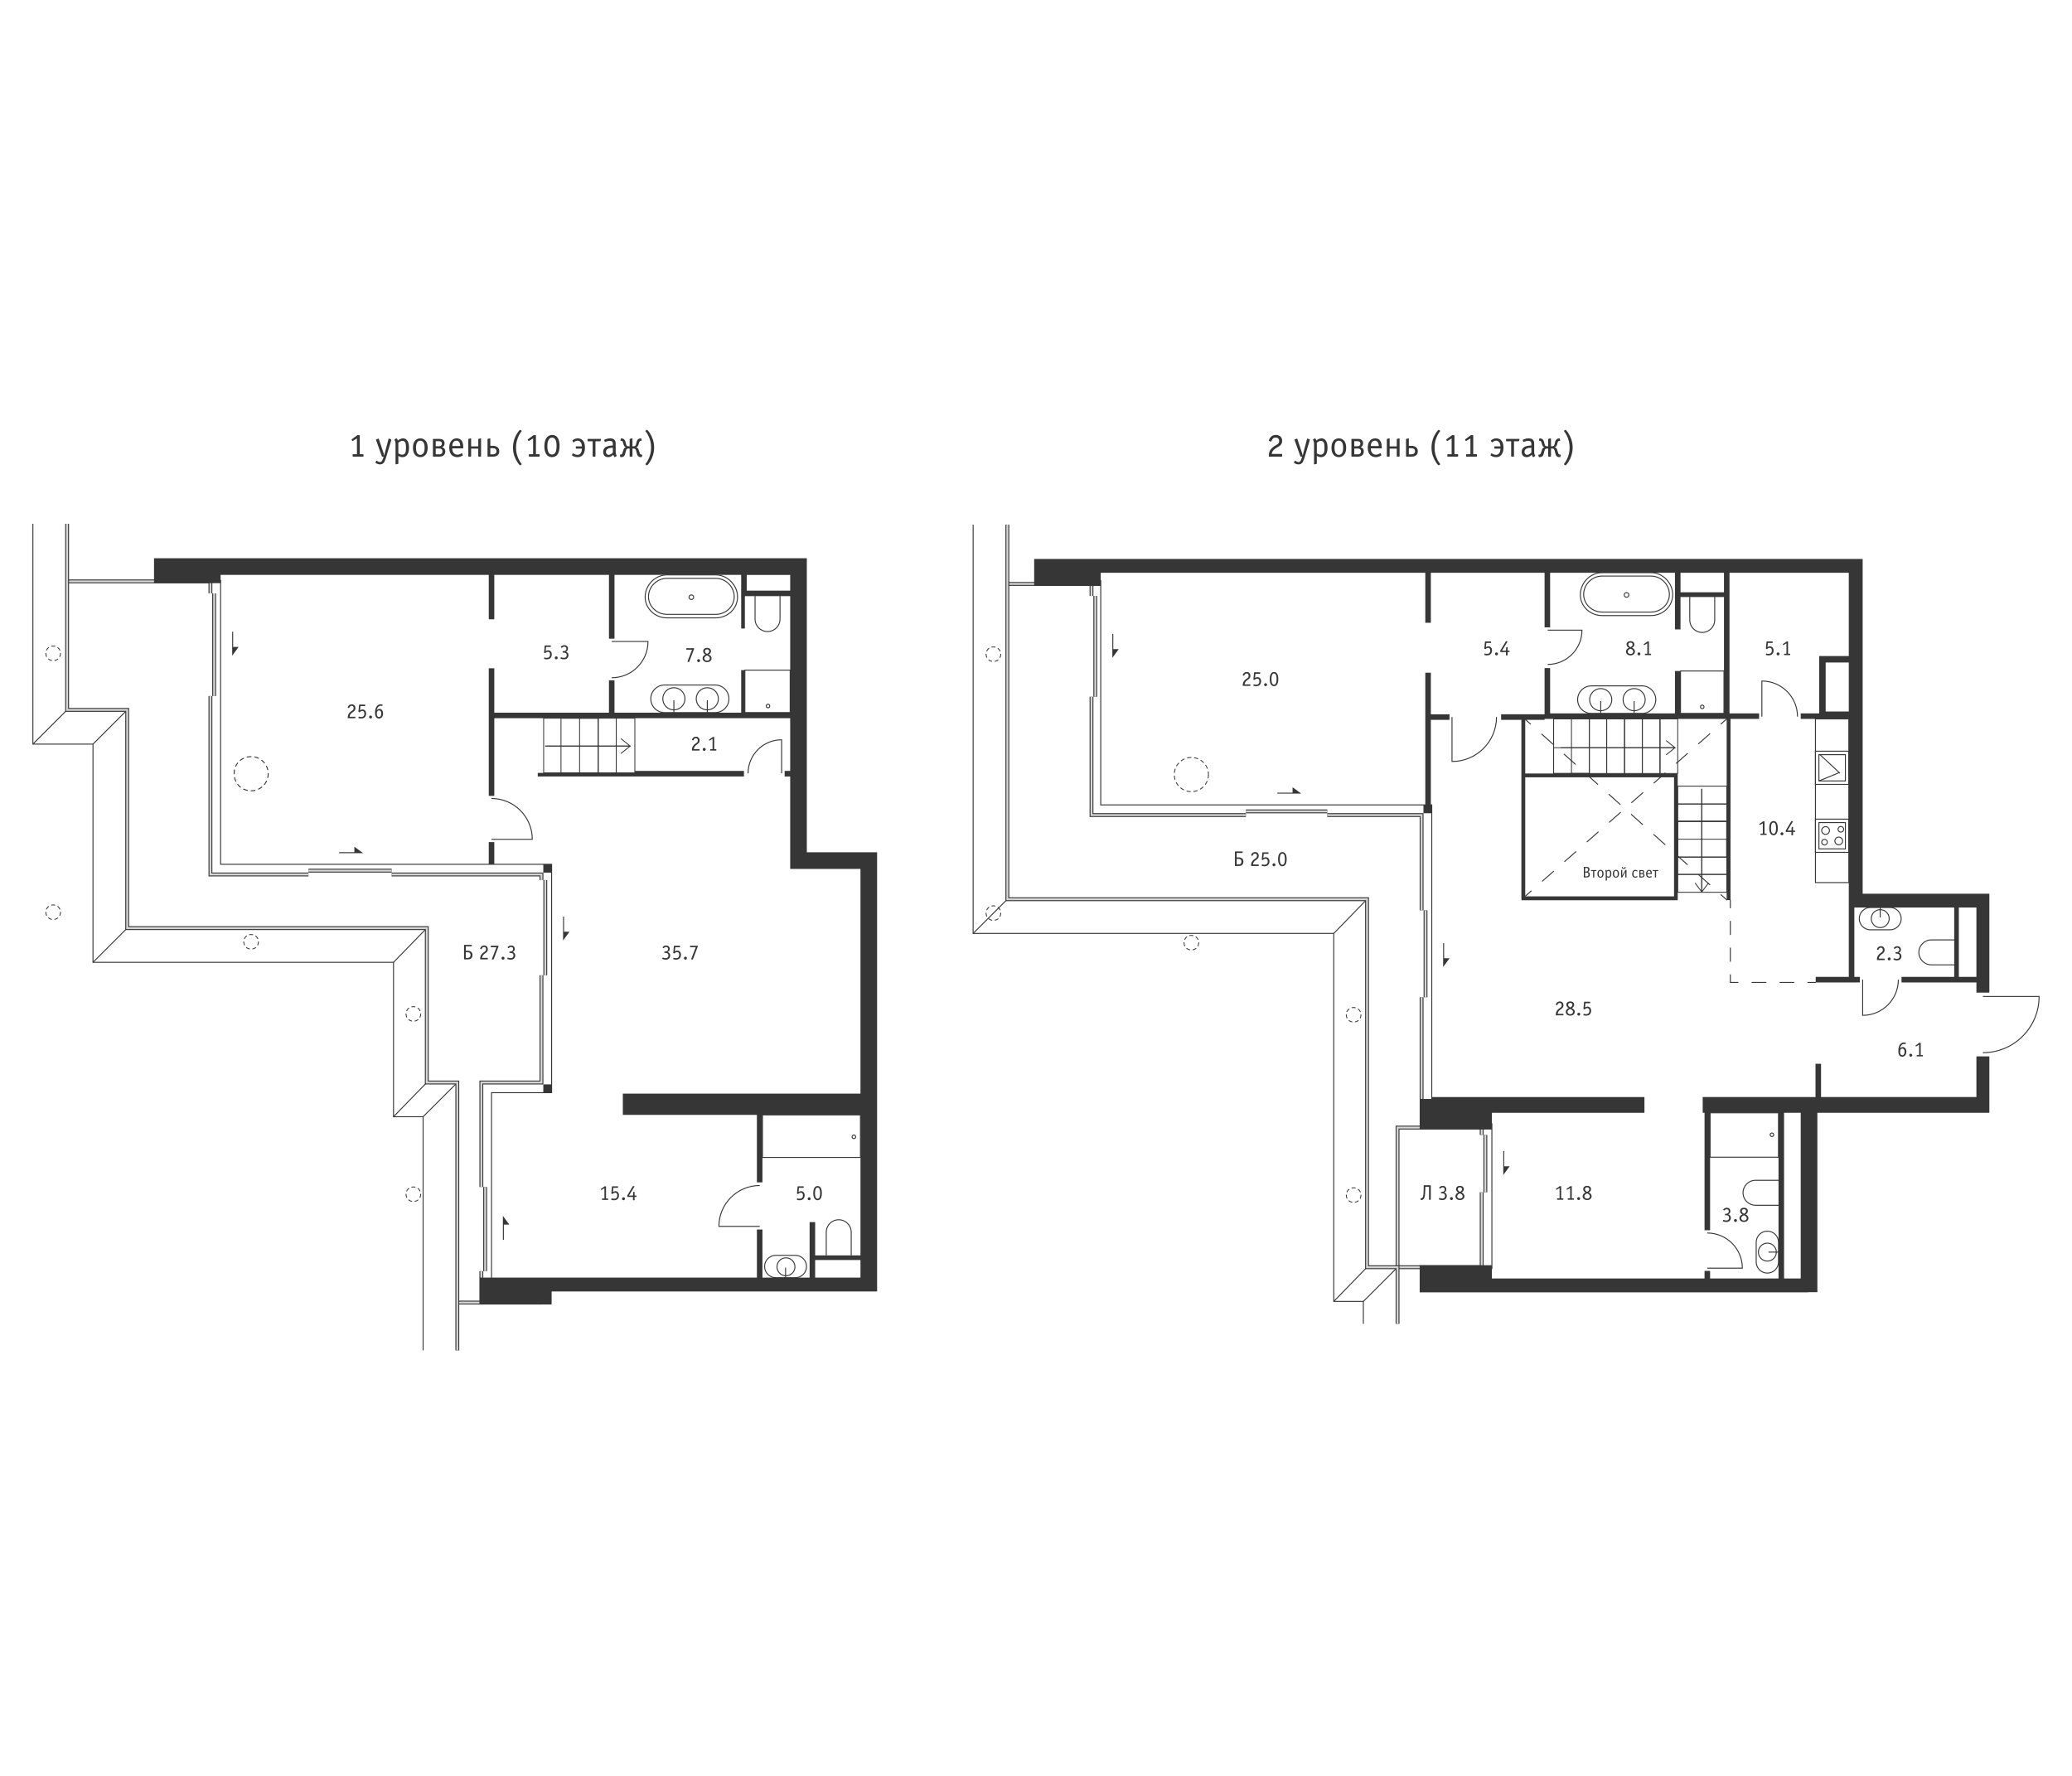 <?xml version="1.0" encoding="utf-8"?>
<!-- Generator: Adobe Illustrator 26.2.1, SVG Export Plug-In . SVG Version: 6.00 Build 0)  -->
<svg version="1.1" id="Слой_1" xmlns="http://www.w3.org/2000/svg" xmlns:xlink="http://www.w3.org/1999/xlink" x="0px" y="0px"
	 viewBox="0 0 630 540" style="enable-background:new 0 0 630 540;" xml:space="preserve">
<style type="text/css">
	.st0{fill:none;}
	.st1{fill:none;stroke:#363636;stroke-width:0.262;stroke-linecap:round;stroke-linejoin:round;stroke-miterlimit:10;}
	
		.st2{fill:none;stroke:#363636;stroke-width:0.293;stroke-linecap:round;stroke-linejoin:round;stroke-miterlimit:10;stroke-dasharray:4.686,4.686;}
	.st3{fill:none;stroke:#363636;stroke-width:0.293;stroke-miterlimit:10;}
	.st4{fill:none;stroke:#363636;stroke-width:0.293;stroke-linecap:round;stroke-linejoin:round;}
	
		.st5{fill:none;stroke:#363636;stroke-width:0.293;stroke-linecap:round;stroke-linejoin:round;stroke-dasharray:4.247,4.247;}
	
		.st6{fill:none;stroke:#363636;stroke-width:0.293;stroke-linecap:round;stroke-linejoin:round;stroke-dasharray:4.067,4.067;}
	
		.st7{fill:none;stroke:#363636;stroke-width:0.293;stroke-linecap:round;stroke-linejoin:round;stroke-dasharray:4.574,4.574;}
	
		.st8{fill:none;stroke:#363636;stroke-width:0.293;stroke-linecap:round;stroke-linejoin:round;stroke-dasharray:4.52,4.52;}
	.st9{fill:none;stroke:#363636;stroke-width:1.171;stroke-miterlimit:10;}
	.st10{fill:none;stroke:#D6D6D6;stroke-width:0.586;stroke-miterlimit:10;}
	
		.st11{fill:none;stroke:#363636;stroke-width:0.265;stroke-linecap:round;stroke-miterlimit:10;stroke-dasharray:1.06,1.06;}
	
		.st12{fill:none;stroke:#363636;stroke-width:0.265;stroke-linecap:round;stroke-miterlimit:10;stroke-dasharray:1.002,1.002;}
	.st13{fill:none;stroke:#363636;stroke-width:0.292;stroke-miterlimit:10;}
	
		.st14{fill:none;stroke:#363636;stroke-width:0.293;stroke-linecap:round;stroke-linejoin:round;stroke-dasharray:1.165,1.165;}
	.st15{fill:#363636;}
</style>
<g id="Flat_x5F_fill">
	<rect x="564.241" y="172.065" class="st0" width="1.075" height="7.321"/>
	<polygon class="st0" points="564.241,273.855 564.241,179.385 563.257,179.385 563.257,172.065 
		315.179,172.065 315.179,177.558 306.287,177.558 306.287,273.429 415.655,273.429 
		415.655,385.326 432.242,385.326 432.242,390.861 550.047,390.861 550.047,335.977 
		602.792,335.977 602.792,273.855 	"/>
	<rect x="563.257" y="172.065" class="st0" width="0.984" height="7.321"/>
</g>
<g id="MOP">
	<rect x="472.38" y="218.611" class="st1" width="16.136" height="16.582"/>
	<rect x="472.38" y="218.611" class="st1" width="10.87" height="16.582"/>
	<rect x="477.815" y="218.611" class="st1" width="5.435" height="16.582"/>
	<rect x="488.516" y="218.611" class="st1" width="5.435" height="16.582"/>
	<rect x="493.951" y="218.611" class="st1" width="5.435" height="16.582"/>
	<rect x="499.335" y="218.611" class="st1" width="5.392" height="16.582"/>
	<rect x="504.728" y="218.611" class="st1" width="5.392" height="16.582"/>
	<polyline class="st1" points="472.38,227.363 509.299,227.363 506.666,229.471 	"/>
	<polyline class="st1" points="474.686,227.363 509.299,227.363 506.666,225.255 	"/>
	<rect x="510.12" y="249.751" class="st1" width="14.901" height="16.136"/>
	<rect x="510.12" y="249.751" class="st1" width="14.901" height="10.87"/>
	<rect x="510.12" y="255.186" class="st1" width="14.901" height="5.435"/>
	<rect x="510.12" y="239.05" class="st1" width="14.901" height="5.435"/>
	<rect x="510.12" y="244.485" class="st1" width="14.901" height="5.266"/>
	<rect x="510.12" y="265.887" class="st1" width="14.901" height="5.435"/>
	<polyline class="st1" points="517.43,239.957 517.43,271.22 515.462,268.587 	"/>
	<polyline class="st1" points="517.43,239.957 517.43,271.22 519.398,268.587 	"/>
	<path class="st2" d="M525.016,273.634"/>
	<path class="st2" d="M463.616,218.611"/>
	<path class="st2" d="M525.021,218.605"/>
	<path class="st2" d="M463.815,272.463"/>
</g>
<g id="Doors">
	<path class="st3" d="M602.899,302.998h17.101c0,9.444-7.657,17.101-17.101,17.101"/>
	<path class="st3" d="M519.088,385.607l10.684,0c0-5.9-4.784-10.684-10.684-10.684"/>
	<path class="st3" d="M566.35,297.889v10.853c5.993,0,10.853-4.86,10.853-10.853"/>
	<path class="st3" d="M441.491,218.026v13.528c7.471,0,13.528-6.057,13.528-13.528"/>
	<path class="st3" d="M470.585,191.615l10.421-0c0,5.755-4.666,10.421-10.421,10.421"/>
	<path class="st3" d="M535.705,217.911V207.078c5.982-0,10.833,4.851,10.833,10.833"/>
</g>
<g id="Furniture">
	<g>
		<ellipse class="st3" cx="537.372" cy="380.736" rx="2.728" ry="2.728"/>
		<path class="st3" d="M533.977,377.755c0-1.874,1.519-3.394,3.394-3.394
			c1.875,0,3.394,1.52,3.394,3.394v5.962c0,1.875-1.519,3.395-3.394,3.395
			c-1.875,0-3.394-1.52-3.394-3.395V377.755z"/>
		<line class="st3" x1="540.765" y1="380.736" x2="537.723" y2="380.736"/>
	</g>
	<g>
		<ellipse class="st3" cx="571.691" cy="279.333" rx="2.728" ry="2.728"/>
		<path class="st3" d="M568.71,282.727c-1.874,0-3.394-1.519-3.394-3.394
			s1.52-3.394,3.394-3.394h5.962c1.875,0,3.395,1.519,3.395,3.394
			s-1.52,3.394-3.395,3.394H568.71z"/>
		<line class="st3" x1="571.691" y1="275.939" x2="571.691" y2="278.981"/>
	</g>
	<path class="st3" d="M540.823,358.898l-7.045-0c-2.098,0-3.8,1.698-3.8,3.796
		c0,2.096,1.702,3.795,3.8,3.795h7.045"/>
	<path class="st3" d="M594.282,285.799h-7.045c-2.098,0-3.8,1.698-3.8,3.795
		c0,2.096,1.702,3.795,3.8,3.795h7.045"/>
	<path class="st3" d="M513.775,181.462v7.045c0,2.098,1.698,3.8,3.795,3.8
		c2.096,0,3.795-1.702,3.795-3.8v-7.045"/>
	<g>
		<path class="st3" d="M490.072,212.75c0,1.86-1.508,3.368-3.368,3.368
			c-1.86,0-3.368-1.508-3.368-3.368c0-1.86,1.508-3.368,3.368-3.368
			C488.564,209.382,490.072,210.889,490.072,212.75z"/>
		<path class="st3" d="M483.876,208.559c-2.314,0-4.19,1.877-4.19,4.19
			c0,2.314,1.876,4.191,4.19,4.191h15.377c2.315,0,4.19-1.877,4.19-4.191
			c0-2.313-1.875-4.19-4.19-4.19H483.876z"/>
		<line class="st3" x1="486.704" y1="216.941" x2="486.704" y2="213.185"/>
		<path class="st3" d="M500.235,212.75c0,1.86-1.508,3.368-3.368,3.368
			c-1.86,0-3.368-1.508-3.368-3.368c0-1.86,1.508-3.368,3.368-3.368
			C498.727,209.382,500.235,210.889,500.235,212.75z"/>
		<line class="st3" x1="496.867" y1="216.941" x2="496.867" y2="213.185"/>
	</g>
	<g>
		<path class="st3" d="M494.549,180.199c-0.395,0-0.713,0.315-0.713,0.703
			s0.318,0.702,0.713,0.702c0.393,0,0.713-0.314,0.713-0.702
			S494.942,180.199,494.549,180.199z"/>
		<path class="st3" d="M501.941,174.118c3.673,0,6.652,3.175,6.652,6.712
			c0,3.536-2.979,6.353-6.652,6.353h-14.784c-3.674-0-6.652-2.817-6.652-6.353
			c0-3.536,2.978-6.712,6.652-6.712H501.941z"/>
		<path class="st3" d="M481.516,180.721c0,2.973,2.53,5.393,5.641,5.393h14.784
			c3.111,0,5.641-2.42,5.641-5.393c0-2.973-2.53-5.559-5.641-5.559l-14.784-0
			C484.046,175.162,481.516,177.748,481.516,180.721z"/>
	</g>
	<g>
		<path class="st3" d="M538.218,345.051c0-0.299,0.246-0.54,0.549-0.54
			c0.304,0,0.549,0.241,0.549,0.54c0,0.298-0.245,0.54-0.549,0.54
			C538.465,345.591,538.218,345.349,538.218,345.051z"/>
		<rect x="519.958" y="338.374" class="st3" width="20.805" height="13.495"/>
	</g>
	<g>
		<path class="st3" d="M517.571,214.396c0.299,0,0.54,0.246,0.54,0.549
			c0,0.304-0.241,0.549-0.54,0.549c-0.298,0-0.54-0.245-0.54-0.549
			C517.031,214.642,517.273,214.396,517.571,214.396z"/>
		<rect x="510.964" y="204.034" class="st3" width="13.214" height="12.906"/>
	</g>
	<g>
		<rect x="551.992" y="228.417" class="st3" width="10.165" height="10.1"/>
		<rect x="553.053" y="229.472" class="st3" width="8.042" height="7.992"/>
		<rect x="551.992" y="249.074" class="st3" width="10.165" height="10.1"/>
		<rect x="553.053" y="250.127" class="st3" width="8.042" height="7.992"/>
		<line class="st3" x1="559.121" y1="234.977" x2="553.053" y2="237.463"/>
		<line class="st3" x1="559.438" y1="235.116" x2="553.37" y2="229.472"/>
		<path class="st3" d="M555.071,251.361c0.653,0,1.183,0.525,1.183,1.175
			c0,0.649-0.53,1.177-1.183,1.177s-1.183-0.528-1.183-1.177
			C553.888,251.886,554.418,251.361,555.071,251.361z"/>
		<path class="st3" d="M554.751,255.221c0.477,0,0.863,0.384,0.863,0.858
			c0,0.473-0.386,0.857-0.863,0.857c-0.476,0-0.863-0.384-0.863-0.857
			C553.888,255.605,554.275,255.221,554.751,255.221z"/>
		<path class="st3" d="M559.079,256.886c-0.653,0-1.183-0.525-1.183-1.175
			c0-0.649,0.53-1.177,1.183-1.177s1.183,0.528,1.183,1.177
			C560.262,256.361,559.732,256.886,559.079,256.886z"/>
		<path class="st3" d="M559.716,253.027c-0.477,0-0.863-0.384-0.863-0.859
			c0-0.473,0.386-0.857,0.863-0.857c0.476,0,0.863,0.384,0.863,0.857
			C560.579,252.643,560.192,253.027,559.716,253.027z"/>
	</g>
	<rect x="551.992" y="218.605" class="st3" width="10.165" height="49.763"/>
	<g>
		<g>
			<line class="st4" x1="552.039" y1="298.732" x2="549.696" y2="298.732"/>
			<line class="st5" x1="545.449" y1="298.732" x2="530.584" y2="298.732"/>
			<polyline class="st4" points="528.46,298.732 526.117,298.732 526.117,296.389 			"/>
			<line class="st6" x1="526.117" y1="292.322" x2="526.117" y2="278.087"/>
			<line class="st4" x1="526.117" y1="276.053" x2="526.117" y2="273.71"/>
		</g>
	</g>
	<g>
		<g>
			<line class="st4" x1="463.616" y1="218.611" x2="465.36" y2="220.174"/>
			<line class="st7" x1="468.767" y1="223.227" x2="521.568" y2="270.544"/>
			<line class="st4" x1="523.271" y1="272.071" x2="525.016" y2="273.634"/>
		</g>
	</g>
	<g>
		<g>
			<line class="st4" x1="463.815" y1="272.463" x2="465.574" y2="270.915"/>
			<line class="st8" x1="468.968" y1="267.929" x2="521.565" y2="221.646"/>
			<line class="st4" x1="523.262" y1="220.153" x2="525.021" y2="218.605"/>
		</g>
	</g>
</g>
<g id="Windows">
	<line class="st3" x1="453.613" y1="385.888" x2="453.613" y2="341.566"/>
	<polyline class="st3" points="435.335,334.157 435.335,244.752 334.684,244.752 334.684,176.433 	
		"/>
	<polyline class="st9" points="424.932,385.326 450.517,385.326 450.517,362.553 	"/>
	<polyline class="st9" points="450.517,345.122 450.517,342.872 424.932,342.872 424.932,385.326 	
		"/>
	<line class="st9" x1="432.242" y1="334.157" x2="432.242" y2="303.231"/>
	<polyline class="st9" points="432.242,276.803 432.242,247.844 403.565,247.844 	"/>
	<polyline class="st9" points="378.824,247.844 331.873,247.844 331.873,211.858 	"/>
	<polyline class="st9" points="331.873,181.213 331.873,177.558 306.287,177.558 	"/>
	<line class="st9" x1="333.028" y1="211.858" x2="333.028" y2="181.213"/>
	<line class="st10" x1="333.028" y1="211.858" x2="333.028" y2="181.213"/>
	<line class="st9" x1="378.824" y1="246.723" x2="403.565" y2="246.723"/>
	<line class="st10" x1="378.824" y1="246.723" x2="403.565" y2="246.723"/>
	<line class="st9" x1="433.436" y1="276.803" x2="433.436" y2="303.231"/>
	<line class="st10" x1="433.436" y1="276.803" x2="433.436" y2="303.231"/>
	<line class="st9" x1="451.623" y1="345.109" x2="451.623" y2="362.553"/>
	<line class="st10" x1="451.623" y1="345.109" x2="451.623" y2="362.553"/>
	<polyline class="st10" points="424.932,385.326 450.517,385.326 450.517,362.553 	"/>
	<polyline class="st10" points="450.517,345.122 450.517,342.872 424.932,342.872 424.932,385.326 	
		"/>
	<line class="st10" x1="432.242" y1="334.157" x2="432.242" y2="303.231"/>
	<polyline class="st10" points="432.242,276.803 432.242,247.844 403.565,247.844 	"/>
	<polyline class="st10" points="378.824,247.844 331.873,247.844 331.873,211.858 	"/>
	<polyline class="st10" points="331.873,181.213 331.873,177.558 306.287,177.558 	"/>
</g>
<circle class="st11" cx="362.241" cy="235.523" r="5.201"/>
<g id="Pylons">
	<g>
		<path class="st12" d="M304.292,198.925c-0.075,2.948-4.396,2.948-4.471-0
			C299.896,195.977,304.217,195.977,304.292,198.925L304.292,198.925z"/>
	</g>
	<g>
		<path class="st12" d="M304.292,277.646c-0.075,2.948-4.396,2.948-4.471-0
			C299.896,274.698,304.217,274.699,304.292,277.646L304.292,277.646z"/>
	</g>
	<g>
		<path class="st12" d="M364.472,286.643c-0.075,2.948-4.396,2.948-4.471-0
			C360.076,283.695,364.398,283.695,364.472,286.643L364.472,286.643z"/>
	</g>
	<g>
		<path class="st12" d="M413.813,308.572c-0.075,2.948-4.396,2.948-4.471-0
			C409.417,305.624,413.739,305.625,413.813,308.572L413.813,308.572z"/>
	</g>
	<g>
		<path class="st12" d="M413.813,363.396c-0.075,2.948-4.396,2.948-4.471-0
			C409.417,360.448,413.739,360.449,413.813,363.396L413.813,363.396z"/>
	</g>
</g>
<g id="Facade">
	<polyline class="st13" points="295.885,159.539 295.885,283.831 405.533,283.831 405.533,395.728 
		414.53,395.728 414.53,402.548 	"/>
	<polyline class="st9" points="306.287,159.539 306.287,273.429 415.655,273.429 415.655,385.326 
		424.932,385.326 424.932,402.548 	"/>
	<line class="st13" x1="414.53" y1="395.728" x2="424.932" y2="385.326"/>
	<line class="st13" x1="405.533" y1="395.728" x2="415.655" y2="385.326"/>
	<line class="st13" x1="405.533" y1="283.831" x2="415.655" y2="273.429"/>
	<line class="st13" x1="295.885" y1="283.831" x2="306.287" y2="273.429"/>
	<polyline class="st10" points="306.287,159.539 306.287,273.429 415.655,273.429 415.655,385.326 
		424.932,385.326 424.932,402.548 	"/>
</g>
<polygon class="st0" points="264.158,261.688 242.791,261.688 242.791,172.283 47.496,172.283 
	47.496,176.764 20.402,176.764 20.402,215.86 38.661,215.86 38.678,282.211 
	129.77,282.211 129.77,329.163 139.047,329.163 139.047,390.05 264.158,390.05 "/>
<rect x="139.047" y="390.613" class="st0" width="7.31" height="5.464"/>
<polygon class="st0" points="264.158,390.594 264.158,390.05 139.047,390.05 139.047,390.613 
	146.357,390.613 146.357,390.594 "/>
<rect x="146.357" y="390.594" class="st0" width="117.801" height="0.019"/>
<rect x="165.3" y="218.391" class="st1" width="22.07" height="16.625"/>
<rect x="170.571" y="218.391" class="st1" width="11.316" height="16.625"/>
<rect x="176.229" y="218.391" class="st1" width="5.658" height="16.625"/>
<rect x="187.37" y="218.391" class="st1" width="5.658" height="16.625"/>
<polyline class="st1" points="165.884,226.86 191.609,226.86 188.867,229.056 "/>
<polyline class="st1" points="165.884,226.86 191.609,226.86 188.867,224.664 "/>
<path class="st3" d="M231.011,372.91H218.583c-0-6.863,5.565-12.428,12.428-12.428"/>
<path class="st3" d="M149.421,255.221l12.428,0c0-6.863-5.565-12.428-12.428-12.428"/>
<path class="st3" d="M185.999,195.056h11.033c0,6.093-4.94,11.033-11.033,11.033"/>
<path class="st3" d="M237.658,235.153v-10.203c-5.635-0-10.203,4.569-10.203,10.203"/>
<g>
	
		<ellipse transform="matrix(0.383 -0.924 0.924 0.383 -208.348 458.409)" class="st3" cx="238.855" cy="385.111" rx="2.728" ry="2.728"/>
	<path class="st3" d="M241.836,381.717c1.874,0,3.394,1.519,3.394,3.394
		c0,1.875-1.52,3.394-3.394,3.394l-5.962-0c-1.875,0-3.395-1.519-3.395-3.394
		c0-1.875,1.52-3.394,3.395-3.394H241.836z"/>
	<line class="st3" x1="238.855" y1="388.505" x2="238.855" y2="385.463"/>
</g>
<path class="st3" d="M258.816,381.737v-7.045c0-2.098-1.698-3.8-3.795-3.8
	c-2.096,0-3.795,1.702-3.795,3.8l-0,7.045"/>
<path class="st3" d="M229.577,181.199v7.045c0,2.098,1.698,3.8,3.795,3.8
	c2.096,0,3.795-1.702,3.795-3.8v-7.045"/>
<g>
	<path class="st3" d="M208.264,212.487c0,1.86-1.508,3.368-3.368,3.368
		s-3.368-1.508-3.368-3.368c0-1.86,1.508-3.368,3.368-3.368
		S208.264,210.626,208.264,212.487z"/>
	<path class="st3" d="M202.068,208.296c-2.314,0-4.19,1.877-4.19,4.19
		c0,2.314,1.876,4.191,4.19,4.191h15.377c2.315,0,4.19-1.877,4.19-4.191
		c0-2.313-1.875-4.19-4.19-4.19H202.068z"/>
	<line class="st3" x1="204.896" y1="216.677" x2="204.896" y2="212.922"/>
	<path class="st3" d="M218.427,212.487c0,1.86-1.508,3.368-3.368,3.368
		s-3.368-1.508-3.368-3.368c0-1.86,1.508-3.368,3.368-3.368
		S218.427,210.626,218.427,212.487z"/>
	<line class="st3" x1="215.059" y1="216.677" x2="215.059" y2="212.922"/>
</g>
<g>
	<path class="st3" d="M210.209,180.894c-0.395,0-0.713,0.315-0.713,0.703
		c0,0.388,0.318,0.702,0.713,0.702c0.393,0,0.713-0.314,0.713-0.702
		C210.921,181.21,210.602,180.894,210.209,180.894z"/>
	<path class="st3" d="M217.6,174.813c3.673,0,6.652,3.175,6.652,6.712
		s-2.979,6.353-6.652,6.353l-14.784-0c-3.674,0-6.652-2.817-6.652-6.353
		s2.978-6.712,6.652-6.712H217.6z"/>
	<path class="st3" d="M197.176,181.417c0,2.973,2.53,5.393,5.641,5.393h14.784
		c3.111,0,5.641-2.42,5.641-5.393c0-2.973-2.53-5.559-5.641-5.559h-14.784
		C199.706,175.858,197.176,178.443,197.176,181.417z"/>
</g>
<g>
	<path class="st3" d="M259.079,345.679c0-0.299,0.246-0.54,0.549-0.54
		c0.304,0,0.549,0.241,0.549,0.54c0,0.298-0.245,0.54-0.549,0.54
		C259.325,346.22,259.079,345.977,259.079,345.679z"/>
	<rect x="231.824" y="339.002" class="st3" width="29.802" height="12.933"/>
</g>
<g>
	<path class="st3" d="M233.513,214.133c0.299,0,0.54,0.246,0.54,0.549
		c0,0.304-0.241,0.549-0.54,0.549c-0.298,0-0.54-0.245-0.54-0.549
		C232.973,214.379,233.215,214.133,233.513,214.133z"/>
	<rect x="226.482" y="203.771" class="st3" width="13.776" height="12.906"/>
</g>
<polyline class="st3" points="67.074,176.359 67.074,262.812 167.724,262.812 167.724,332.256 
	149.45,332.256 149.45,388.911 "/>
<polyline class="st9" points="20.402,176.781 63.981,176.781 63.981,180.436 "/>
<polyline class="st9" points="63.981,211.643 63.981,265.905 93.783,265.905 "/>
<polyline class="st9" points="119.086,265.905 164.632,265.905 164.632,267.592 "/>
<polyline class="st9" points="164.632,296.55 164.632,329.163 146.357,329.163 146.357,360.933 "/>
<line class="st9" x1="146.357" y1="386.517" x2="146.357" y2="388.626"/>
<line class="st9" x1="139.047" y1="396.076" x2="164.632" y2="396.076"/>
<polyline class="st10" points="20.402,176.781 63.981,176.781 63.981,180.436 "/>
<polyline class="st10" points="63.981,211.643 63.981,265.905 93.783,265.905 "/>
<polyline class="st10" points="119.086,265.905 164.632,265.905 164.632,267.592 "/>
<polyline class="st10" points="164.632,296.55 164.632,329.163 146.357,329.163 146.357,360.933 "/>
<line class="st10" x1="146.357" y1="386.517" x2="146.357" y2="388.626"/>
<line class="st10" x1="139.047" y1="396.076" x2="164.632" y2="396.076"/>
<line class="st9" x1="147.513" y1="360.933" x2="147.513" y2="386.517"/>
<line class="st10" x1="147.513" y1="360.933" x2="147.513" y2="386.517"/>
<line class="st9" x1="165.796" y1="267.592" x2="165.796" y2="296.55"/>
<line class="st10" x1="165.796" y1="267.592" x2="165.796" y2="296.55"/>
<line class="st9" x1="119.086" y1="264.743" x2="93.783" y2="264.743"/>
<line class="st10" x1="119.086" y1="264.743" x2="93.783" y2="264.743"/>
<line class="st9" x1="65.114" y1="211.643" x2="65.114" y2="180.436"/>
<line class="st10" x1="65.114" y1="211.643" x2="65.114" y2="180.436"/>
<g>
	<path class="st14" d="M81.553,235.26c0,2.873-2.329,5.201-5.201,5.201
		c-6.885-0.238-6.883-10.166,0-10.402
		C79.224,230.058,81.553,232.387,81.553,235.26L81.553,235.26z"/>
</g>
<g>
	<path class="st12" d="M18.403,198.662c-0.075,2.948-4.396,2.947-4.471-0
		C14.007,195.713,18.328,195.714,18.403,198.662L18.403,198.662z"/>
</g>
<g>
	<path class="st12" d="M18.403,277.383c-0.075,2.948-4.396,2.948-4.471-0
		C14.007,274.435,18.328,274.435,18.403,277.383L18.403,277.383z"/>
</g>
<g>
	<path class="st12" d="M78.583,286.38c-0.075,2.948-4.396,2.948-4.471-0
		C74.187,283.432,78.509,283.432,78.583,286.38L78.583,286.38z"/>
</g>
<g>
	<path class="st12" d="M127.924,308.309c-0.075,2.948-4.396,2.948-4.471-0
		C123.528,305.361,127.85,305.362,127.924,308.309L127.924,308.309z"/>
</g>
<g>
	<path class="st12" d="M127.924,363.133c-0.075,2.948-4.396,2.948-4.471-0
		C123.528,360.185,127.85,360.185,127.924,363.133L127.924,363.133z"/>
</g>
<polyline class="st13" points="10,159.275 10,226.263 28.275,226.263 28.275,292.614 
	119.648,292.614 119.648,339.565 128.645,339.565 128.645,410.624 "/>
<polyline class="st9" points="20.402,159.275 20.402,215.86 38.678,215.86 38.678,282.211 
	129.77,282.211 129.77,329.163 139.047,329.163 139.047,410.624 "/>
<path class="st13" d="M139.047,410.624"/>
<path class="st13" d="M128.645,410.624"/>
<line class="st13" x1="128.645" y1="339.565" x2="139.047" y2="329.163"/>
<line class="st13" x1="119.648" y1="339.565" x2="129.77" y2="329.163"/>
<line class="st13" x1="119.648" y1="292.614" x2="129.77" y2="282.211"/>
<line class="st13" x1="28.275" y1="292.614" x2="38.678" y2="282.211"/>
<line class="st13" x1="28.275" y1="226.263" x2="38.678" y2="215.86"/>
<line class="st13" x1="10" y1="226.263" x2="20.402" y2="215.86"/>
<polyline class="st10" points="20.402,159.275 20.402,215.86 38.678,215.86 38.678,282.211 
	129.77,282.211 129.77,329.163 139.047,329.163 139.047,410.624 "/>
<g>
	<path class="st15" d="M481.627,266.81h0.646c0.398,0,0.633-0.023,0.82-0.178
		c0.15-0.122,0.31-0.365,0.31-0.721c0-0.487-0.286-0.712-0.576-0.782
		c0.328-0.173,0.463-0.426,0.463-0.764c0-0.731-0.59-0.764-0.932-0.764h-0.73
		c-0.052,0-0.057,0.028-0.057,0.056v3.097
		C481.57,266.782,481.575,266.81,481.627,266.81z M481.955,263.929h0.394
		c0.225,0,0.52,0.028,0.52,0.478c0,0.586-0.417,0.609-0.618,0.609h-0.295V263.929z
		 M481.955,265.329h0.394c0.164,0,0.632,0.028,0.632,0.59
		c0,0.534-0.45,0.562-0.609,0.562h-0.417V265.329z"/>
	<path class="st15" d="M483.796,264.866h0.59v1.888c0,0.028,0.005,0.056,0.056,0.056h0.244
		c0.052,0,0.056-0.028,0.056-0.056v-1.888h0.567c0.052,0,0.065-0.023,0.075-0.052
		l0.061-0.183c0.005-0.014,0.028-0.07-0.047-0.07h-1.602
		c-0.028,0-0.056,0.005-0.056,0.056v0.192
		C483.74,264.838,483.745,264.866,483.796,264.866z"/>
	<path class="st15" d="M486.635,266.875c0.403,0,0.933-0.253,0.933-1.189
		c0-0.937-0.53-1.19-0.933-1.19s-0.932,0.253-0.932,1.19
		C485.703,266.622,486.232,266.875,486.635,266.875z M486.635,264.786
		c0.525,0,0.548,0.656,0.548,0.899c0,0.243-0.023,0.899-0.548,0.899
		c-0.524,0-0.548-0.656-0.548-0.899C486.087,265.442,486.111,264.786,486.635,264.786z"/>
	<path class="st15" d="M488.228,265.17v2.572c0,0.07,0.061,0.052,0.094,0.042l0.225-0.057
		c0.038-0.009,0.038-0.047,0.038-0.056v-0.956
		c0.056,0.038,0.248,0.159,0.51,0.159c0.295,0,0.843-0.136,0.843-1.204
		c0-1.059-0.534-1.176-0.768-1.176c-0.262,0-0.482,0.15-0.614,0.248l-0.038,0.028
		c-0.023-0.094-0.07-0.197-0.126-0.253c-0.033-0.033-0.056-0.023-0.08-0.01
		l-0.201,0.126c-0.01,0.005-0.023,0.01-0.023,0.033
		c0,0.019,0.014,0.037,0.033,0.065C488.228,264.927,488.228,265.072,488.228,265.17z
		 M488.585,265.039c0.122-0.094,0.323-0.23,0.506-0.23
		c0.431,0,0.463,0.431,0.463,0.853c0,0.459-0.023,0.899-0.478,0.899
		c-0.168,0-0.37-0.08-0.492-0.155V265.039z"/>
	<path class="st15" d="M491.331,266.875c0.403,0,0.933-0.253,0.933-1.189
		c0-0.937-0.53-1.19-0.933-1.19s-0.932,0.253-0.932,1.19
		C490.398,266.622,490.928,266.875,491.331,266.875z M491.331,264.786
		c0.525,0,0.548,0.656,0.548,0.899c0,0.243-0.023,0.899-0.548,0.899
		c-0.524,0-0.548-0.656-0.548-0.899C490.783,265.442,490.806,264.786,491.331,264.786z"/>
	<path class="st15" d="M493.716,264.233c0.304,0,0.515-0.164,0.595-0.45
		c0.009-0.037,0.014-0.056,0.014-0.07c0-0.005,0-0.005,0-0.01
		c-0.005-0.047-0.038-0.056-0.052-0.056l-0.168-0.028
		c-0.028-0.005-0.07-0.019-0.08,0.037l-0.014,0.07
		c-0.042,0.216-0.192,0.258-0.295,0.258s-0.253-0.042-0.295-0.258l-0.014-0.07
		c-0.01-0.056-0.052-0.042-0.08-0.037l-0.169,0.028
		c-0.014,0-0.047,0.009-0.051,0.056c0,0.005,0,0.005,0,0.01
		c0,0.014,0.004,0.033,0.014,0.07C493.2,264.07,493.411,264.233,493.716,264.233z"
		/>
	<path class="st15" d="M492.947,266.81h0.244c0.019,0,0.038,0,0.052-0.023l0.717-1.251
		c0.009-0.014,0.084-0.145,0.225-0.426h0.014l-0.014,0.455v1.19
		c0,0.051,0.028,0.056,0.056,0.056h0.244c0.028,0,0.056-0.005,0.056-0.056v-2.216
		c0-0.009,0-0.042-0.033-0.042c-0.004,0-0.019,0-0.038,0.004l-0.253,0.061
		c-0.019,0.005-0.023,0.014-0.028,0.023l-0.717,1.25
		c-0.033,0.061-0.075,0.136-0.225,0.431h-0.014l0.014-0.459v-1.27
		c0-0.009,0-0.042-0.033-0.042c-0.004,0-0.019,0-0.038,0.004l-0.149,0.038
		l-0.104,0.023c-0.019,0.005-0.033,0.019-0.033,0.056v2.136
		C492.891,266.782,492.896,266.81,492.947,266.81z"/>
	<path class="st15" d="M497.192,266.875c0.211,0,0.394-0.061,0.53-0.122
		c0.145-0.07,0.173-0.099,0.173-0.117c0-0.009,0-0.019-0.005-0.028l-0.084-0.21
		c-0.004-0.019-0.019-0.023-0.023-0.023c-0.004,0-0.004,0-0.009,0
		c-0.019,0.004-0.038,0.014-0.056,0.023c-0.155,0.084-0.328,0.164-0.515,0.164
		c-0.497,0-0.539-0.525-0.539-0.876c0-0.207,0.014-0.876,0.581-0.876
		c0.178,0,0.295,0.066,0.459,0.197c0.023,0.019,0.038,0.033,0.056,0.033
		c0.014,0,0.019-0.01,0.023-0.019l0.113-0.211
		c0.014-0.023,0.023-0.046-0.075-0.117c-0.183-0.131-0.403-0.197-0.604-0.197
		c-0.473,0-0.937,0.384-0.937,1.236C496.279,266.655,496.766,266.875,497.192,266.875z
		"/>
	<path class="st15" d="M498.514,266.81h0.764c0.464,0,0.745-0.253,0.745-0.646
		c0-0.318-0.178-0.487-0.398-0.543c0.183-0.075,0.309-0.239,0.309-0.478
		c0-0.529-0.431-0.581-0.679-0.581h-0.74c-0.028,0-0.056,0.005-0.056,0.056v2.136
		C498.457,266.782,498.462,266.81,498.514,266.81z M498.813,264.852h0.417
		c0.22,0,0.366,0.098,0.366,0.304c0,0.202-0.136,0.337-0.352,0.337h-0.431
		V264.852z M498.813,265.784h0.44c0.159,0,0.412,0.038,0.412,0.37
		c0,0.365-0.356,0.365-0.412,0.365h-0.44V265.784z"/>
	<path class="st15" d="M501.508,266.875c0.211,0,0.394-0.061,0.529-0.122
		c0.146-0.07,0.173-0.099,0.173-0.117c0-0.009,0-0.019-0.004-0.028l-0.084-0.21
		c-0.004-0.019-0.019-0.023-0.023-0.023c-0.004,0-0.004,0-0.009,0
		c-0.019,0.004-0.038,0.014-0.056,0.023c-0.155,0.089-0.323,0.164-0.515,0.164
		c-0.314,0-0.646-0.234-0.646-0.778v-0.023h1.344c0.033,0,0.052-0.014,0.052-0.08
		v-0.023c0-0.96-0.45-1.162-0.843-1.162c-0.534,0-0.937,0.431-0.937,1.19
		C500.487,266.608,501.049,266.875,501.508,266.875z M501.391,264.786
		c0.154,0,0.323,0.061,0.417,0.286c0.075,0.178,0.075,0.365,0.075,0.398h-1.012
		C500.88,264.969,501.143,264.786,501.391,264.786z"/>
	<path class="st15" d="M502.591,264.866h0.59v1.888c0,0.028,0.005,0.056,0.056,0.056h0.244
		c0.052,0,0.056-0.028,0.056-0.056v-1.888h0.567c0.052,0,0.065-0.023,0.075-0.052
		l0.061-0.183c0.005-0.014,0.028-0.07-0.047-0.07h-1.602
		c-0.028,0-0.056,0.005-0.056,0.056v0.192
		C502.535,264.838,502.539,264.866,502.591,264.866z"/>
	<polygon class="st15" points="457.076,349.996 457.076,354.625 457.076,356.34 457.076,357.282 
		459.024,354.625 457.369,354.625 457.369,349.996 	"/>
	<polygon class="st15" points="438.792,286.756 438.792,291.385 438.792,293.1 438.792,294.042 
		440.74,291.385 439.085,291.385 439.085,286.756 	"/>
	<polygon class="st15" points="393.013,241.028 388.383,241.028 388.383,241.321 393.013,241.321 
		394.728,241.321 395.669,241.321 393.013,239.373 	"/>
	<polygon class="st15" points="338.501,192.747 338.208,192.747 338.208,197.376 338.208,199.092 
		338.208,200.033 340.157,197.376 338.501,197.376 	"/>
	<polygon class="st15" points="433.367,204.548 433.367,244.752 432.805,244.752 432.805,247.282 
		435.335,247.282 435.335,244.752 435.054,244.752 435.054,218.886 440.728,218.886 
		440.728,217.199 435.054,217.199 435.054,204.548 	"/>
	<path class="st15" d="M566.35,271.751v-97.589v-2.319v-1.876h-3.093H314.442v1.876v2.319
		v4.012h20.243v-4.012h98.683v15.203h1.687v-15.203h34.581v16.609h1.687v-16.609
		h37.955v17.22h1.687v-9.84h13.214v35.376H510.964v-12.884h-1.687v12.884h-37.955
		v-13.776h-1.687v13.776v0.281h-13.214v1.687h6.161v54.261h0.024v0.587h46.389h1.042
		h0.083V236.366v-0.892v-0.281H463.755v-16.307h5.88v-0.281h55.362v55.105h1.173
		v-55.105h8.691v-1.687h-8.997v-42.756h36.268v25.325h-9.011v1.968h0.014v15.463
		h-5.623v1.687h14.62v56.229v1.125v21.086H552.068v1.687h13.439v-1.687h-1.687
		v-21.086h0.153h2.377h27.834v21.086h-16.025v1.687h22.777v3.093h3.936v-25.865
		v-1.366v-2.842H566.35z M508.996,236.366v36.195H463.755V236.366H508.996z
		 M565.316,179.385h-0v-5.223h0V179.385z M524.177,180.088H510.964v-5.926h13.214
		V180.088z M562.132,201.455v14.901h-7.029v-14.901H562.132z M600.935,297.045h-5.346
		v-21.086h5.346V297.045z"/>
	<path class="st15" d="M600.935,333.585H553.698v-10.111h-1.687v10.111h-34.3v4.786h0.563
		v35.71h1.687v-35.71h20.805v50.382h-20.805v-2.302h-1.687v2.302h-64.66v-4.037
		h-21.956v4.037h-0v4.217h118.109v-0.053h2.812v-54.547h52.293v-4.574h0
		V321.224h-3.936V333.585z M547.517,388.752h-5.065v-50.382h5.065V388.752z"/>
	<polygon class="st15" points="431.657,343.459 453.609,343.459 453.609,338.37 499.999,338.37 
		499.999,333.585 435.335,333.585 435.335,334.157 431.657,334.157 	"/>
	<path class="st15" d="M524.866,371.119c-0.264,0-0.547-0.077-0.683-0.148
		c-0.109-0.052-0.129-0.064-0.148-0.064c-0.032,0-0.045,0.02-0.051,0.039
		l-0.135,0.303c-0.032,0.077,0.071,0.122,0.109,0.142
		c0.309,0.135,0.695,0.18,0.94,0.18c0.824,0,1.365-0.495,1.365-1.269
		c0-0.65-0.418-0.966-0.805-1.056c0.367-0.148,0.663-0.425,0.663-0.928
		c0-0.708-0.528-1.068-1.095-1.068c-0.438,0-0.85,0.226-1.043,0.496
		c-0.045,0.064-0.052,0.077-0.052,0.09c0,0.02,0.02,0.038,0.039,0.058
		l0.213,0.181c0.019,0.013,0.032,0.02,0.045,0.02
		c0.045,0,0.09-0.059,0.123-0.091c0.128-0.129,0.386-0.303,0.657-0.303
		c0.257,0,0.625,0.148,0.625,0.618c0,0.419-0.271,0.767-0.831,0.767h-0.232
		c-0.039,0-0.077,0.007-0.077,0.077v0.277c0,0.038,0.006,0.077,0.077,0.077h0.232
		c0.374,0,0.934,0.09,0.934,0.792C525.735,370.771,525.465,371.119,524.866,371.119z"
		/>
	<path class="st15" d="M528.133,371.119c0-0.245-0.206-0.451-0.451-0.451
		s-0.451,0.206-0.451,0.451c0,0.244,0.206,0.45,0.451,0.45
		S528.133,371.363,528.133,371.119z"/>
	<path class="st15" d="M528.893,370.404c0,0.592,0.476,1.165,1.365,1.165
		s1.365-0.573,1.365-1.165c0-0.496-0.348-0.94-0.915-1.127
		c0.226-0.097,0.728-0.387,0.728-1.05c0-0.528-0.399-0.979-1.179-0.979
		c-0.779,0-1.178,0.45-1.178,0.979c0,0.663,0.502,0.953,0.728,1.05
		C529.241,369.464,528.893,369.908,528.893,370.404z M529.602,368.266
		c0-0.322,0.258-0.586,0.657-0.586c0.399,0,0.657,0.264,0.657,0.586
		c0,0.219-0.128,0.547-0.631,0.798l-0.026,0.014l-0.026-0.014
		C529.73,368.813,529.602,368.485,529.602,368.266z M530.201,369.56l0.058-0.025
		l0.058,0.025c0.309,0.136,0.779,0.354,0.779,0.876
		c0,0.309-0.232,0.702-0.837,0.702c-0.605,0-0.837-0.394-0.837-0.702
		C529.421,369.915,529.892,369.696,530.201,369.56z"/>
	<path class="st15" d="M473.534,364.399c-0.071,0-0.077,0.039-0.077,0.078v0.264
		c0,0.07,0.039,0.077,0.077,0.077h1.726c0.039,0,0.078-0.007,0.078-0.077v-0.264
		c0-0.039-0.006-0.078-0.078-0.078h-0.579v-3.645c0-0.038-0.007-0.077-0.078-0.077
		h-0.328l-1.153,0.805c-0.019,0.014-0.045,0.032-0.045,0.052
		c0,0.007,0,0.013,0.019,0.045l0.097,0.181c0.006,0.013,0.013,0.032,0.039,0.032
		c0.007,0,0.026,0,0.071-0.025l0.889-0.516v3.148H473.534z"/>
	<path class="st15" d="M476.756,364.399c-0.071,0-0.077,0.039-0.077,0.078v0.264
		c0,0.07,0.039,0.077,0.077,0.077h1.726c0.039,0,0.078-0.007,0.078-0.077v-0.264
		c0-0.039-0.006-0.078-0.078-0.078h-0.579v-3.645c0-0.038-0.007-0.077-0.078-0.077
		h-0.328l-1.153,0.805c-0.019,0.014-0.045,0.032-0.045,0.052
		c0,0.007,0,0.013,0.019,0.045l0.097,0.181c0.006,0.013,0.013,0.032,0.039,0.032
		c0.007,0,0.026,0,0.071-0.025l0.889-0.516v3.148H476.756z"/>
	<path class="st15" d="M479.546,364.458c0,0.244,0.206,0.45,0.451,0.45
		s0.451-0.206,0.451-0.45c0-0.245-0.206-0.451-0.451-0.451
		S479.546,364.213,479.546,364.458z"/>
	<path class="st15" d="M481.208,363.743c0,0.592,0.477,1.165,1.365,1.165
		s1.365-0.573,1.365-1.165c0-0.496-0.348-0.94-0.915-1.127
		c0.226-0.097,0.728-0.387,0.728-1.05c0-0.528-0.399-0.979-1.179-0.979
		c-0.779,0-1.178,0.45-1.178,0.979c0,0.663,0.502,0.953,0.728,1.05
		C481.556,362.803,481.208,363.247,481.208,363.743z M481.916,361.605
		c0-0.322,0.258-0.586,0.657-0.586c0.399,0,0.657,0.264,0.657,0.586
		c0,0.219-0.128,0.547-0.631,0.798l-0.026,0.014l-0.025-0.014
		C482.045,362.152,481.916,361.824,481.916,361.605z M482.516,362.899l0.058-0.025
		l0.058,0.025c0.309,0.136,0.779,0.354,0.779,0.876
		c0,0.309-0.232,0.702-0.837,0.702c-0.605,0-0.837-0.394-0.837-0.702
		C481.736,363.254,482.206,363.035,482.516,362.899z"/>
	<path class="st15" d="M474.352,306.462c-0.123,0.083-0.226,0.148-0.399,0.283
		c-0.405,0.322-0.908,0.818-0.908,1.861v0.058c0,0.039,0.006,0.077,0.077,0.077
		h2.17c0.039,0,0.078-0.006,0.078-0.077v-0.296c0-0.039-0.007-0.077-0.078-0.077
		h-1.681c0.064-0.502,0.264-0.837,0.618-1.133
		c0.155-0.129,0.309-0.238,0.374-0.283c0.374-0.264,0.773-0.535,0.773-1.198
		c0-0.702-0.438-1.166-1.095-1.166c-0.56,0-0.959,0.303-1.133,0.695
		c-0.032,0.077-0.09,0.238-0.09,0.303c0,0.045,0.02,0.051,0.052,0.058
		l0.303,0.09c0.071,0.02,0.096-0.071,0.128-0.148
		c0.058-0.135,0.129-0.277,0.258-0.386c0.109-0.09,0.277-0.161,0.451-0.161
		c0.341,0,0.599,0.257,0.599,0.689C474.848,306.127,474.564,306.32,474.352,306.462z"
		/>
	<path class="st15" d="M476.08,307.666c0,0.592,0.476,1.166,1.365,1.166
		s1.365-0.573,1.365-1.166c0-0.496-0.348-0.94-0.915-1.127
		c0.226-0.097,0.728-0.386,0.728-1.05c0-0.528-0.399-0.979-1.179-0.979
		c-0.779,0-1.178,0.451-1.178,0.979c0,0.664,0.502,0.953,0.728,1.05
		C476.428,306.726,476.08,307.17,476.08,307.666z M476.788,305.528
		c0-0.322,0.258-0.586,0.657-0.586c0.399,0,0.657,0.264,0.657,0.586
		c0,0.219-0.128,0.547-0.631,0.799l-0.026,0.013l-0.026-0.013
		C476.917,306.076,476.788,305.747,476.788,305.528z M477.387,306.823l0.058-0.026
		l0.058,0.026c0.309,0.135,0.779,0.354,0.779,0.876
		c0,0.309-0.232,0.702-0.837,0.702c-0.605,0-0.837-0.393-0.837-0.702
		C476.608,307.177,477.078,306.958,477.387,306.823z"/>
	<path class="st15" d="M480.473,308.381c0-0.245-0.206-0.451-0.451-0.451
		s-0.451,0.206-0.451,0.451c0,0.245,0.206,0.451,0.451,0.451
		S480.473,308.626,480.473,308.381z"/>
	<path class="st15" d="M482.245,308.381c-0.271,0-0.418-0.051-0.56-0.09
		c-0.064-0.02-0.084-0.032-0.116-0.032c-0.045,0-0.058,0.039-0.058,0.045
		l-0.071,0.29c-0.013,0.045-0.026,0.097,0.109,0.135
		c0.245,0.071,0.47,0.103,0.683,0.103c0.566,0,0.882-0.174,1.043-0.296
		c0.283-0.226,0.515-0.657,0.515-1.204c0-0.689-0.412-1.249-1.095-1.249
		c-0.348,0-0.58,0.142-0.689,0.219l-0.083,0.058l0.142-1.307h1.358
		c0.078,0,0.078-0.032,0.078-0.071v-0.303c0-0.039-0.007-0.078-0.078-0.078h-1.7
		c-0.071,0-0.071,0.02-0.077,0.084l-0.2,2.061c0,0.019,0,0.058,0.013,0.077
		c0.006,0.006,0.02,0.013,0.052,0.026l0.238,0.083
		c0.032,0.013,0.045,0.013,0.097-0.032c0.09-0.077,0.142-0.128,0.193-0.167
		c0.148-0.109,0.354-0.199,0.566-0.199c0.167,0,0.657,0.051,0.657,0.824
		C483.263,307.628,483.23,308.381,482.245,308.381z"/>
	<path class="st15" d="M578.249,317.695c0.167-0.148,0.419-0.271,0.664-0.271
		c0.167,0,0.309,0.045,0.374,0.064c0.019,0.006,0.032,0.006,0.045,0.006
		c0.039,0,0.051-0.019,0.064-0.051l0.097-0.245
		c0.025-0.064-0.013-0.097-0.097-0.129c-0.129-0.045-0.329-0.077-0.477-0.077
		c-0.174,0-0.927,0.019-1.365,0.85c-0.271,0.508-0.36,1.229-0.36,1.758
		c0,1.294,0.541,1.713,1.191,1.713c0.689,0,1.25-0.554,1.25-1.494
		c0-0.818-0.406-1.429-1.082-1.429c-0.367,0-0.683,0.206-0.831,0.496l-0.013-0.013
		l0.013-0.064C577.772,318.538,577.85,318.049,578.249,317.695z M578.43,318.841
		c0.334,0,0.676,0.27,0.676,1.004c0,0.65-0.296,1.018-0.715,1.018
		c-0.399,0-0.669-0.31-0.669-0.985C577.721,318.995,578.153,318.841,578.43,318.841z"
		/>
	<path class="st15" d="M581.419,320.863c0-0.245-0.206-0.451-0.451-0.451
		s-0.451,0.206-0.451,0.451c0,0.245,0.206,0.451,0.451,0.451
		S581.419,321.108,581.419,320.863z"/>
	<path class="st15" d="M583.925,317.083h-0.328l-1.153,0.805
		c-0.019,0.013-0.045,0.032-0.045,0.051c0,0.007,0,0.013,0.019,0.045l0.097,0.18
		c0.006,0.013,0.013,0.032,0.039,0.032c0.007,0,0.026,0,0.071-0.026l0.889-0.515
		v3.149h-0.657c-0.071,0-0.077,0.039-0.077,0.077v0.264
		c0,0.071,0.039,0.077,0.077,0.077h1.726c0.039,0,0.078-0.006,0.078-0.077v-0.264
		c0-0.039-0.007-0.077-0.078-0.077h-0.579v-3.645
		C584.002,317.122,583.996,317.083,583.925,317.083z"/>
	<path class="st15" d="M571.995,289.658c-0.123,0.083-0.226,0.148-0.399,0.283
		c-0.405,0.322-0.908,0.818-0.908,1.861v0.058c0,0.039,0.006,0.077,0.077,0.077
		h2.17c0.039,0,0.078-0.006,0.078-0.077v-0.296c0-0.039-0.007-0.077-0.078-0.077
		h-1.681c0.064-0.502,0.264-0.837,0.618-1.133
		c0.155-0.129,0.309-0.238,0.374-0.283c0.374-0.264,0.773-0.535,0.773-1.198
		c0-0.702-0.438-1.166-1.095-1.166c-0.56,0-0.959,0.303-1.133,0.695
		c-0.032,0.077-0.09,0.238-0.09,0.303c0,0.045,0.02,0.051,0.052,0.058
		l0.303,0.09c0.071,0.02,0.096-0.071,0.128-0.148
		c0.058-0.135,0.129-0.277,0.258-0.386c0.109-0.09,0.277-0.161,0.451-0.161
		c0.341,0,0.599,0.257,0.599,0.689C572.491,289.323,572.207,289.516,571.995,289.658z"
		/>
	<path class="st15" d="M574.869,291.577c0-0.245-0.206-0.451-0.451-0.451
		s-0.451,0.206-0.451,0.451c0,0.245,0.206,0.451,0.451,0.451
		S574.869,291.822,574.869,291.577z"/>
	<path class="st15" d="M576.731,291.577c-0.264,0-0.547-0.078-0.683-0.148
		c-0.11-0.051-0.129-0.064-0.148-0.064c-0.032,0-0.045,0.02-0.051,0.039
		l-0.135,0.303c-0.032,0.078,0.071,0.123,0.109,0.142
		c0.309,0.135,0.695,0.181,0.94,0.181c0.824,0,1.365-0.496,1.365-1.269
		c0-0.65-0.418-0.966-0.805-1.056c0.367-0.148,0.663-0.425,0.663-0.927
		c0-0.708-0.528-1.069-1.095-1.069c-0.438,0-0.85,0.225-1.043,0.496
		c-0.045,0.064-0.052,0.078-0.052,0.09c0,0.019,0.02,0.039,0.039,0.058
		l0.212,0.18c0.019,0.013,0.032,0.019,0.045,0.019
		c0.045,0,0.09-0.058,0.123-0.09c0.128-0.129,0.386-0.303,0.657-0.303
		c0.257,0,0.625,0.148,0.625,0.618c0,0.418-0.271,0.766-0.831,0.766h-0.232
		c-0.039,0-0.077,0.006-0.077,0.077v0.277c0,0.039,0.006,0.077,0.077,0.077h0.232
		c0.374,0,0.934,0.09,0.934,0.792C577.6,291.229,577.33,291.577,576.731,291.577z"
		/>
	<path class="st15" d="M536.419,249.748h-0.328l-1.153,0.805
		c-0.019,0.013-0.045,0.032-0.045,0.051c0,0.007,0,0.013,0.019,0.045l0.097,0.18
		c0.006,0.013,0.013,0.032,0.039,0.032c0.007,0,0.026,0,0.071-0.026l0.889-0.515
		v3.149h-0.657c-0.071,0-0.077,0.039-0.077,0.077v0.264
		c0,0.071,0.039,0.077,0.077,0.077h1.726c0.039,0,0.078-0.006,0.078-0.077v-0.264
		c0-0.039-0.007-0.077-0.078-0.077h-0.579v-3.645
		C536.497,249.788,536.49,249.748,536.419,249.748z"/>
	<path class="st15" d="M539.248,249.659c-0.303,0-1.307,0.122-1.307,2.164
		c0,2.028,0.998,2.157,1.307,2.157s1.307-0.129,1.307-2.157
		C540.555,249.781,539.551,249.659,539.248,249.659z M539.248,253.528
		c-0.734,0-0.779-1.159-0.779-1.706c0-0.554,0.052-1.713,0.779-1.713
		s0.779,1.159,0.779,1.713C540.027,252.37,539.982,253.528,539.248,253.528z"/>
	<path class="st15" d="M541.362,253.528c0,0.245,0.206,0.451,0.451,0.451
		s0.451-0.206,0.451-0.451c0-0.245-0.206-0.451-0.451-0.451
		S541.362,253.284,541.362,253.528z"/>
	<path class="st15" d="M545.156,249.774c0-0.045-0.052-0.051-0.078-0.058l-0.303-0.052
		c-0.051-0.006-0.071-0.026-0.116,0.045l-0.026,0.039l-1.667,2.775v0.374
		c0,0.071,0.039,0.077,0.077,0.077h1.648v0.927c0,0.039,0.006,0.078,0.077,0.078
		h0.341c0.032,0,0.071,0.006,0.071-0.09v-0.915h0.528
		c0.071,0,0.077-0.039,0.077-0.077v-0.264c0-0.039-0.006-0.077-0.077-0.077h-0.528
		v-1.043c0-0.039-0.006-0.077-0.077-0.077h-0.245
		c-0.052,0-0.077,0.013-0.084,0.083l-0.083,1.037h-1.217l1.655-2.724
		C545.143,249.813,545.156,249.794,545.156,249.774z"/>
	<path class="st15" d="M494.385,198.117c0,0.592,0.477,1.166,1.365,1.166
		s1.365-0.573,1.365-1.166c0-0.496-0.348-0.94-0.915-1.127
		c0.226-0.097,0.728-0.386,0.728-1.05c0-0.528-0.399-0.979-1.179-0.979
		c-0.779,0-1.178,0.451-1.178,0.979c0,0.664,0.502,0.953,0.728,1.05
		C494.733,197.176,494.385,197.621,494.385,198.117z M495.093,195.978
		c0-0.322,0.258-0.586,0.657-0.586c0.399,0,0.657,0.264,0.657,0.586
		c0,0.219-0.128,0.547-0.631,0.799l-0.026,0.013l-0.025-0.013
		C495.222,196.526,495.093,196.198,495.093,195.978z M495.692,197.273l0.058-0.026
		l0.058,0.026c0.309,0.135,0.779,0.354,0.779,0.876
		c0,0.309-0.232,0.702-0.837,0.702c-0.605,0-0.837-0.393-0.837-0.702
		C494.913,197.627,495.383,197.408,495.692,197.273z"/>
	<path class="st15" d="M498.778,198.831c0-0.245-0.206-0.451-0.451-0.451
		s-0.451,0.206-0.451,0.451c0,0.245,0.206,0.451,0.451,0.451
		S498.778,199.076,498.778,198.831z"/>
	<path class="st15" d="M501.284,195.051h-0.328l-1.153,0.805
		c-0.019,0.013-0.045,0.032-0.045,0.051c0,0.007,0,0.013,0.019,0.045l0.097,0.18
		c0.006,0.013,0.013,0.032,0.039,0.032c0.007,0,0.026,0,0.071-0.026l0.889-0.515
		v3.149h-0.657c-0.071,0-0.077,0.039-0.077,0.077v0.264
		c0,0.071,0.039,0.077,0.077,0.077h1.726c0.039,0,0.078-0.006,0.078-0.077v-0.264
		c0-0.039-0.007-0.077-0.078-0.077h-0.579v-3.645
		C501.362,195.09,501.355,195.051,501.284,195.051z"/>
	<path class="st15" d="M537.718,198.831c-0.271,0-0.418-0.051-0.56-0.09
		c-0.064-0.02-0.084-0.032-0.116-0.032c-0.045,0-0.058,0.039-0.058,0.045
		l-0.071,0.29c-0.013,0.045-0.026,0.097,0.109,0.135
		c0.245,0.071,0.47,0.103,0.683,0.103c0.566,0,0.882-0.174,1.043-0.296
		c0.283-0.226,0.515-0.657,0.515-1.204c0-0.689-0.412-1.249-1.095-1.249
		c-0.348,0-0.58,0.142-0.689,0.219l-0.083,0.058l0.142-1.307h1.358
		c0.078,0,0.078-0.032,0.078-0.071v-0.303c0-0.039-0.007-0.078-0.078-0.078h-1.7
		c-0.071,0-0.071,0.02-0.077,0.084l-0.2,2.061c0,0.019,0,0.058,0.013,0.077
		c0.006,0.006,0.02,0.013,0.052,0.026l0.238,0.083
		c0.032,0.013,0.045,0.013,0.097-0.032c0.09-0.077,0.142-0.128,0.193-0.167
		c0.148-0.109,0.354-0.199,0.566-0.199c0.167,0,0.657,0.051,0.657,0.824
		C538.735,198.078,538.703,198.831,537.718,198.831z"/>
	<path class="st15" d="M541.075,198.831c0-0.245-0.206-0.451-0.451-0.451
		s-0.451,0.206-0.451,0.451c0,0.245,0.206,0.451,0.451,0.451
		S541.075,199.076,541.075,198.831z"/>
	<path class="st15" d="M543.58,195.051h-0.328l-1.153,0.805
		c-0.019,0.013-0.045,0.032-0.045,0.051c0,0.007,0,0.013,0.019,0.045l0.097,0.18
		c0.006,0.013,0.013,0.032,0.039,0.032c0.007,0,0.026,0,0.071-0.026l0.889-0.515
		v3.149h-0.657c-0.071,0-0.077,0.039-0.077,0.077v0.264
		c0,0.071,0.039,0.077,0.077,0.077h1.726c0.039,0,0.078-0.006,0.078-0.077v-0.264
		c0-0.039-0.007-0.077-0.078-0.077h-0.579v-3.645
		C543.658,195.09,543.651,195.051,543.58,195.051z"/>
	<path class="st15" d="M452.112,198.831c-0.271,0-0.418-0.052-0.56-0.09
		c-0.064-0.02-0.084-0.032-0.116-0.032c-0.045,0-0.058,0.039-0.058,0.045
		l-0.071,0.29c-0.013,0.045-0.026,0.096,0.109,0.135
		c0.245,0.071,0.47,0.103,0.683,0.103c0.566,0,0.882-0.174,1.043-0.296
		c0.283-0.226,0.515-0.657,0.515-1.204c0-0.689-0.412-1.249-1.095-1.249
		c-0.348,0-0.58,0.142-0.689,0.219l-0.083,0.058l0.142-1.307h1.358
		c0.078,0,0.078-0.032,0.078-0.071v-0.302c0-0.039-0.007-0.078-0.078-0.078h-1.7
		c-0.071,0-0.071,0.02-0.077,0.084l-0.2,2.061c0,0.019,0,0.058,0.013,0.077
		c0.006,0.006,0.02,0.013,0.052,0.026l0.238,0.083
		c0.032,0.013,0.045,0.013,0.097-0.032c0.09-0.077,0.142-0.128,0.193-0.167
		c0.148-0.11,0.354-0.2,0.566-0.2c0.167,0,0.657,0.051,0.657,0.824
		C453.13,198.078,453.098,198.831,452.112,198.831z"/>
	<path class="st15" d="M455.469,198.831c0-0.245-0.206-0.451-0.451-0.451
		s-0.451,0.206-0.451,0.451c0,0.245,0.206,0.451,0.451,0.451
		S455.469,199.076,455.469,198.831z"/>
	<path class="st15" d="M458.361,195.077c0-0.045-0.052-0.051-0.078-0.058l-0.302-0.051
		c-0.052-0.006-0.071-0.026-0.116,0.045l-0.026,0.039l-1.667,2.775v0.374
		c0,0.071,0.039,0.077,0.077,0.077h1.648v0.927c0,0.039,0.006,0.078,0.077,0.078
		h0.341c0.032,0,0.071,0.006,0.071-0.09v-0.915h0.528
		c0.071,0,0.077-0.039,0.077-0.077v-0.264c0-0.039-0.006-0.077-0.077-0.077h-0.528
		v-1.043c0-0.039-0.006-0.077-0.077-0.077h-0.245
		c-0.052,0-0.077,0.013-0.083,0.083l-0.084,1.037h-1.217l1.655-2.724
		C458.348,195.115,458.361,195.096,458.361,195.077z"/>
	<path class="st15" d="M379.04,206.975c0.155-0.129,0.309-0.238,0.374-0.283
		c0.374-0.264,0.773-0.535,0.773-1.198c0-0.702-0.438-1.166-1.095-1.166
		c-0.56,0-0.959,0.303-1.133,0.695c-0.032,0.077-0.09,0.238-0.09,0.303
		c0,0.045,0.02,0.051,0.052,0.058l0.303,0.09
		c0.071,0.02,0.096-0.071,0.128-0.148c0.058-0.135,0.129-0.277,0.258-0.386
		c0.109-0.09,0.277-0.161,0.451-0.161c0.341,0,0.599,0.257,0.599,0.689
		c0,0.477-0.283,0.669-0.496,0.812c-0.123,0.083-0.226,0.148-0.399,0.283
		c-0.405,0.322-0.908,0.818-0.908,1.861v0.058c0,0.039,0.006,0.077,0.077,0.077
		h2.17c0.039,0,0.078-0.006,0.078-0.077v-0.296c0-0.039-0.007-0.077-0.078-0.077
		h-1.681C378.487,207.606,378.686,207.271,379.04,206.975z"/>
	<path class="st15" d="M382.352,205.9c-0.348,0-0.58,0.142-0.689,0.219l-0.083,0.058
		l0.142-1.307h1.358c0.077,0,0.077-0.032,0.077-0.071v-0.303
		c0-0.039-0.006-0.078-0.077-0.078h-1.7c-0.071,0-0.071,0.02-0.078,0.084
		l-0.199,2.061c0,0.019,0,0.058,0.013,0.077c0.006,0.006,0.02,0.013,0.052,0.026
		l0.238,0.083c0.032,0.013,0.045,0.013,0.096-0.032
		c0.09-0.077,0.142-0.128,0.193-0.167c0.148-0.109,0.354-0.199,0.566-0.199
		c0.167,0,0.657,0.051,0.657,0.824c0,0.271-0.032,1.023-1.018,1.023
		c-0.271,0-0.418-0.051-0.56-0.09c-0.064-0.02-0.084-0.032-0.116-0.032
		c-0.045,0-0.058,0.039-0.058,0.045l-0.071,0.29
		c-0.013,0.045-0.025,0.097,0.11,0.135c0.245,0.071,0.47,0.103,0.683,0.103
		c0.566,0,0.882-0.174,1.043-0.296c0.283-0.226,0.515-0.657,0.515-1.204
		C383.447,206.46,383.035,205.9,382.352,205.9z"/>
	<path class="st15" d="M385.258,208.198c0-0.245-0.206-0.451-0.451-0.451
		s-0.451,0.206-0.451,0.451c0,0.245,0.206,0.451,0.451,0.451
		S385.258,208.443,385.258,208.198z"/>
	<path class="st15" d="M387.372,204.329c-0.303,0-1.307,0.122-1.307,2.164
		c0,2.028,0.998,2.157,1.307,2.157s1.307-0.129,1.307-2.157
		C388.679,204.451,387.674,204.329,387.372,204.329z M387.372,208.198
		c-0.734,0-0.779-1.159-0.779-1.706c0-0.554,0.052-1.713,0.779-1.713
		s0.779,1.159,0.779,1.713C388.151,207.039,388.105,208.198,387.372,208.198z"/>
	<path class="st15" d="M434.583,364.817h0.374c0.071,0,0.078-0.039,0.078-0.077v-4.257
		c0-0.038-0.007-0.077-0.078-0.077h-1.996c-0.071,0-0.077,0.039-0.077,0.077
		l-0.006,0.889c-0.007,0.535-0.026,1.752-0.167,2.338
		c-0.135,0.554-0.399,0.644-0.657,0.67l-0.071,0.006
		c-0.058,0.007-0.084,0.052-0.064,0.129l0.077,0.335
		c0.013,0.052,0.064,0.058,0.103,0.058c0.116,0,0.264-0.032,0.38-0.077
		c0.354-0.135,0.573-0.399,0.715-1.036c0.045-0.2,0.148-0.767,0.167-2.01
		l0.013-0.927h1.133v3.883C434.506,364.81,434.544,364.817,434.583,364.817z"/>
	<path class="st15" d="M438.508,364.457c-0.264,0-0.547-0.077-0.683-0.148
		c-0.109-0.052-0.129-0.064-0.148-0.064c-0.032,0-0.045,0.02-0.051,0.039
		l-0.135,0.303c-0.032,0.077,0.071,0.122,0.109,0.142
		c0.309,0.135,0.695,0.18,0.94,0.18c0.824,0,1.365-0.495,1.365-1.269
		c0-0.65-0.418-0.966-0.805-1.056c0.367-0.148,0.663-0.425,0.663-0.928
		c0-0.708-0.528-1.068-1.095-1.068c-0.438,0-0.85,0.226-1.043,0.496
		c-0.045,0.064-0.052,0.077-0.052,0.09c0,0.02,0.02,0.038,0.039,0.058
		l0.213,0.181c0.019,0.013,0.032,0.02,0.045,0.02
		c0.045,0,0.09-0.059,0.123-0.091c0.128-0.129,0.386-0.303,0.657-0.303
		c0.257,0,0.625,0.148,0.625,0.618c0,0.419-0.271,0.767-0.831,0.767h-0.232
		c-0.039,0-0.077,0.007-0.077,0.077v0.277c0,0.038,0.006,0.077,0.077,0.077h0.232
		c0.374,0,0.934,0.09,0.934,0.792C439.377,364.109,439.106,364.457,438.508,364.457z"
		/>
	<path class="st15" d="M440.873,364.457c0,0.244,0.206,0.45,0.451,0.45
		s0.451-0.206,0.451-0.45c0-0.245-0.206-0.451-0.451-0.451
		S440.873,364.212,440.873,364.457z"/>
	<path class="st15" d="M442.535,363.742c0,0.592,0.476,1.165,1.365,1.165
		s1.365-0.573,1.365-1.165c0-0.496-0.348-0.94-0.915-1.127
		c0.226-0.097,0.728-0.387,0.728-1.05c0-0.528-0.399-0.979-1.179-0.979
		c-0.779,0-1.178,0.45-1.178,0.979c0,0.663,0.502,0.953,0.728,1.05
		C442.883,362.802,442.535,363.246,442.535,363.742z M443.243,361.604
		c0-0.322,0.258-0.586,0.657-0.586c0.399,0,0.657,0.264,0.657,0.586
		c0,0.219-0.128,0.547-0.631,0.798l-0.026,0.014l-0.026-0.014
		C443.372,362.151,443.243,361.823,443.243,361.604z M443.842,362.898l0.058-0.025
		l0.058,0.025c0.309,0.136,0.779,0.354,0.779,0.876
		c0,0.309-0.232,0.702-0.837,0.702c-0.605,0-0.837-0.394-0.837-0.702
		C443.063,363.253,443.533,363.034,443.842,362.898z"/>
	<path class="st15" d="M376.65,260.713h-0.631v-1.352h1.655
		c0.071,0,0.09-0.032,0.103-0.078l0.096-0.296
		c0.007-0.02,0.026-0.077-0.077-0.077h-2.228c-0.071,0-0.077,0.039-0.077,0.077
		v4.256c0,0.039,0.006,0.077,0.077,0.077h0.94c0.334,0,0.644,0,0.94-0.161
		c0.329-0.18,0.612-0.566,0.612-1.166
		C378.06,261.234,377.564,260.713,376.65,260.713z M376.643,262.87h-0.625v-1.707h0.593
		c0.135,0,0.869,0.02,0.869,0.85C377.48,262.541,377.165,262.87,376.643,262.87z"
		/>
	<path class="st15" d="M381.578,261.737c0.155-0.129,0.309-0.238,0.374-0.283
		c0.374-0.264,0.773-0.535,0.773-1.198c0-0.702-0.438-1.166-1.095-1.166
		c-0.56,0-0.959,0.303-1.133,0.695c-0.032,0.077-0.09,0.238-0.09,0.303
		c0,0.045,0.02,0.051,0.052,0.058l0.303,0.09
		c0.071,0.02,0.096-0.071,0.128-0.148c0.058-0.135,0.129-0.277,0.258-0.386
		c0.109-0.09,0.277-0.161,0.451-0.161c0.341,0,0.599,0.257,0.599,0.689
		c0,0.477-0.283,0.669-0.496,0.812c-0.123,0.083-0.226,0.148-0.399,0.283
		c-0.405,0.322-0.908,0.818-0.908,1.861v0.058c0,0.039,0.006,0.077,0.077,0.077
		h2.17c0.039,0,0.078-0.006,0.078-0.077v-0.296c0-0.039-0.007-0.077-0.078-0.077
		h-1.681C381.024,262.368,381.224,262.033,381.578,261.737z"/>
	<path class="st15" d="M384.89,260.661c-0.348,0-0.58,0.142-0.689,0.219l-0.083,0.058
		l0.142-1.307h1.358c0.078,0,0.078-0.032,0.078-0.071v-0.303
		c0-0.039-0.007-0.078-0.078-0.078h-1.7c-0.071,0-0.071,0.02-0.077,0.084
		l-0.2,2.061c0,0.019,0,0.058,0.013,0.077c0.006,0.006,0.02,0.013,0.052,0.026
		l0.238,0.083c0.032,0.013,0.045,0.013,0.097-0.032
		c0.09-0.077,0.142-0.128,0.193-0.167c0.148-0.109,0.354-0.199,0.566-0.199
		c0.167,0,0.657,0.051,0.657,0.824c0,0.271-0.032,1.023-1.018,1.023
		c-0.271,0-0.418-0.051-0.56-0.09c-0.064-0.02-0.084-0.032-0.116-0.032
		c-0.045,0-0.058,0.039-0.058,0.045l-0.071,0.29
		c-0.013,0.045-0.026,0.097,0.109,0.135c0.245,0.071,0.47,0.103,0.683,0.103
		c0.566,0,0.882-0.174,1.043-0.296c0.283-0.226,0.515-0.657,0.515-1.204
		C385.985,261.222,385.573,260.661,384.89,260.661z"/>
	<path class="st15" d="M387.346,262.509c-0.245,0-0.451,0.206-0.451,0.451
		c0,0.245,0.206,0.451,0.451,0.451s0.451-0.206,0.451-0.451
		C387.796,262.715,387.59,262.509,387.346,262.509z"/>
	<path class="st15" d="M389.909,259.09c-0.303,0-1.307,0.122-1.307,2.164
		c0,2.028,0.998,2.157,1.307,2.157s1.307-0.129,1.307-2.157
		C391.216,259.212,390.212,259.09,389.909,259.09z M389.909,262.96
		c-0.734,0-0.779-1.159-0.779-1.706c0-0.554,0.052-1.713,0.779-1.713
		s0.779,1.159,0.779,1.713C390.688,261.801,390.643,262.96,389.909,262.96z"/>
	<polygon class="st15" points="107.75,259.126 103.121,259.126 103.121,259.418 107.75,259.418 
		109.465,259.418 110.407,259.418 107.75,257.47 	"/>
	<polygon class="st15" points="171.205,278.691 171.205,283.32 171.205,285.036 171.205,285.977 
		173.153,283.32 171.498,283.32 171.498,278.691 	"/>
	<polygon class="st15" points="152.906,370.656 152.906,372.372 152.906,377.001 153.199,377.001 
		153.199,372.372 154.854,372.372 152.906,369.715 	"/>
	<polygon class="st15" points="70.891,192.09 70.598,192.09 70.598,196.719 70.598,198.435 
		70.598,199.376 72.546,196.719 70.891,196.719 	"/>
	<rect x="165.194" y="262.812" class="st15" width="2.53" height="2.53"/>
	<rect x="165.194" y="329.725" class="st15" width="2.53" height="2.53"/>
	<rect x="148.606" y="256.065" class="st15" width="1.687" height="6.748"/>
	<polygon class="st15" points="193.028,235.016 163.507,235.016 163.507,236.103 193.028,236.103 
		196.683,236.103 226.203,236.103 226.203,234.416 193.028,234.416 	"/>
	<path class="st15" d="M261.628,259.157H245.321v-84.344v-2.53v-2.53H46.831v1.827v3.233
		v2.513h20.243v-2.513h81.533v13.495h1.687v-13.495h34.862v19.399h1.687v-19.399
		h38.517v6.466h0v9.84h1.125v-9.84h0.562h13.214v35.425H226.484v-12.933
		h-1.125v12.933h-38.517v-9.84h-1.687v9.84h-34.862v-13.495h-1.687v38.798h1.687
		v-23.616h89.967v16.025h-1.687v1.687h1.687v28.115h1.476h3.585h16.307v68.319
		h-72.255v6.466h40.766v20.524h1.687v-20.524h29.802v42.734h-13.776v-10.121h-1.687
		v16.873h-14.339v-14.624h-1.687v14.624h-84.371v1.561v0.562v0.122v1.972v3.955
		h21.956v-3.955h93.903h2.249h2.812v-2.094v-0.562V259.157h-2.39H261.628z
		 M227.047,179.592v-4.779h13.214v4.779H227.047z M247.852,383.143h13.776v5.346h-13.776
		V383.143z"/>
	<path class="st15" d="M243.117,364.508c-0.271,0-0.418-0.052-0.56-0.091
		c-0.064-0.019-0.084-0.032-0.116-0.032c-0.045,0-0.058,0.039-0.058,0.046
		l-0.071,0.289c-0.013,0.046-0.026,0.097,0.109,0.136
		c0.245,0.07,0.47,0.103,0.683,0.103c0.566,0,0.882-0.174,1.043-0.296
		c0.283-0.226,0.515-0.657,0.515-1.204c0-0.689-0.412-1.249-1.095-1.249
		c-0.348,0-0.58,0.142-0.689,0.219l-0.083,0.058l0.142-1.307h1.358
		c0.078,0,0.078-0.032,0.078-0.071v-0.303c0-0.038-0.007-0.077-0.078-0.077h-1.7
		c-0.071,0-0.071,0.02-0.077,0.084l-0.2,2.061c0,0.02,0,0.058,0.013,0.077
		c0.006,0.007,0.02,0.013,0.052,0.025l0.238,0.084
		c0.032,0.013,0.045,0.013,0.097-0.032c0.09-0.077,0.142-0.129,0.193-0.167
		c0.148-0.109,0.354-0.2,0.566-0.2c0.167,0,0.657,0.052,0.657,0.824
		C244.135,363.754,244.102,364.508,243.117,364.508z"/>
	<path class="st15" d="M246.474,364.508c0-0.245-0.206-0.451-0.451-0.451
		s-0.451,0.206-0.451,0.451c0,0.244,0.206,0.45,0.451,0.45
		S246.474,364.752,246.474,364.508z"/>
	<path class="st15" d="M249.894,362.801c0-2.041-1.004-2.163-1.307-2.163
		s-1.307,0.122-1.307,2.163c0,2.028,0.998,2.157,1.307,2.157
		S249.894,364.829,249.894,362.801z M247.808,362.801c0-0.554,0.052-1.713,0.779-1.713
		s0.779,1.159,0.779,1.713c0,0.548-0.045,1.707-0.779,1.707
		C247.852,364.508,247.808,363.349,247.808,362.801z"/>
	<path class="st15" d="M183.115,364.449c-0.071,0-0.077,0.039-0.077,0.078v0.264
		c0,0.07,0.039,0.077,0.077,0.077h1.726c0.039,0,0.078-0.007,0.078-0.077v-0.264
		c0-0.039-0.007-0.078-0.078-0.078h-0.579v-3.645c0-0.038-0.007-0.077-0.078-0.077
		h-0.328l-1.153,0.805c-0.019,0.014-0.045,0.032-0.045,0.052
		c0,0.007,0,0.013,0.019,0.045l0.097,0.181c0.006,0.013,0.013,0.032,0.039,0.032
		c0.007,0,0.026,0,0.071-0.025l0.889-0.516v3.148H183.115z"/>
	<path class="st15" d="M186.671,364.508c-0.271,0-0.418-0.052-0.56-0.091
		c-0.064-0.019-0.084-0.032-0.116-0.032c-0.045,0-0.058,0.039-0.058,0.046
		l-0.071,0.289c-0.013,0.046-0.025,0.097,0.11,0.136
		c0.245,0.07,0.47,0.103,0.683,0.103c0.566,0,0.882-0.174,1.043-0.296
		c0.283-0.226,0.515-0.657,0.515-1.204c0-0.689-0.412-1.249-1.095-1.249
		c-0.348,0-0.58,0.142-0.689,0.219l-0.083,0.058l0.142-1.307h1.358
		c0.077,0,0.077-0.032,0.077-0.071v-0.303c0-0.038-0.006-0.077-0.077-0.077h-1.7
		c-0.071,0-0.071,0.02-0.078,0.084l-0.199,2.061c0,0.02,0,0.058,0.013,0.077
		c0.006,0.007,0.02,0.013,0.052,0.025l0.238,0.084
		c0.032,0.013,0.045,0.013,0.096-0.032c0.09-0.077,0.142-0.129,0.193-0.167
		c0.148-0.109,0.354-0.2,0.566-0.2c0.167,0,0.657,0.052,0.657,0.824
		C187.689,363.754,187.657,364.508,186.671,364.508z"/>
	<path class="st15" d="M189.577,364.958c0.245,0,0.451-0.206,0.451-0.45
		c0-0.245-0.206-0.451-0.451-0.451s-0.451,0.206-0.451,0.451
		C189.126,364.752,189.332,364.958,189.577,364.958z"/>
	<path class="st15" d="M192.92,360.754c0-0.046-0.052-0.052-0.078-0.059l-0.303-0.051
		c-0.051-0.007-0.071-0.026-0.116,0.045l-0.026,0.038l-1.667,2.775v0.374
		c0,0.07,0.039,0.077,0.077,0.077h1.648v0.927c0,0.039,0.006,0.077,0.077,0.077
		h0.341c0.032,0,0.071,0.007,0.071-0.09v-0.914h0.528
		c0.071,0,0.077-0.039,0.077-0.077v-0.265c0-0.038-0.006-0.077-0.077-0.077h-0.528
		v-1.043c0-0.039-0.006-0.077-0.077-0.077h-0.245
		c-0.052,0-0.077,0.013-0.084,0.083l-0.083,1.037h-1.217l1.655-2.724
		C192.907,360.792,192.92,360.772,192.92,360.754z"/>
	<path class="st15" d="M202.376,291.356c-0.264,0-0.547-0.077-0.683-0.148
		c-0.109-0.051-0.129-0.064-0.148-0.064c-0.032,0-0.045,0.02-0.051,0.039
		l-0.135,0.303c-0.032,0.077,0.071,0.123,0.109,0.142
		c0.309,0.135,0.695,0.181,0.94,0.181c0.824,0,1.365-0.496,1.365-1.269
		c0-0.65-0.418-0.966-0.805-1.056c0.367-0.148,0.663-0.425,0.663-0.927
		c0-0.708-0.528-1.069-1.095-1.069c-0.438,0-0.85,0.225-1.043,0.496
		c-0.045,0.064-0.052,0.077-0.052,0.09c0,0.019,0.02,0.039,0.039,0.058
		l0.213,0.18c0.019,0.013,0.032,0.019,0.045,0.019
		c0.045,0,0.09-0.058,0.123-0.09c0.128-0.129,0.386-0.303,0.657-0.303
		c0.257,0,0.625,0.148,0.625,0.618c0,0.418-0.271,0.766-0.831,0.766h-0.232
		c-0.039,0-0.077,0.006-0.077,0.078v0.277c0,0.039,0.006,0.077,0.077,0.077h0.232
		c0.374,0,0.934,0.09,0.934,0.792C203.245,291.009,202.975,291.356,202.376,291.356z"
		/>
	<path class="st15" d="M205.507,291.356c-0.271,0-0.418-0.051-0.56-0.09
		c-0.064-0.02-0.084-0.032-0.116-0.032c-0.045,0-0.058,0.039-0.058,0.045
		l-0.071,0.29c-0.013,0.045-0.025,0.097,0.11,0.135
		c0.245,0.071,0.47,0.103,0.683,0.103c0.566,0,0.882-0.174,1.043-0.296
		c0.283-0.226,0.515-0.657,0.515-1.204c0-0.689-0.412-1.249-1.095-1.249
		c-0.348,0-0.58,0.142-0.689,0.219l-0.083,0.058l0.142-1.307h1.358
		c0.077,0,0.077-0.032,0.077-0.071v-0.303c0-0.039-0.006-0.078-0.077-0.078h-1.7
		c-0.071,0-0.071,0.02-0.078,0.084l-0.199,2.061c0,0.019,0,0.058,0.013,0.077
		c0.006,0.006,0.02,0.013,0.052,0.026l0.238,0.083
		c0.032,0.013,0.045,0.013,0.096-0.032c0.09-0.077,0.142-0.128,0.193-0.167
		c0.148-0.109,0.354-0.199,0.566-0.199c0.167,0,0.657,0.051,0.657,0.824
		C206.525,290.603,206.493,291.356,205.507,291.356z"/>
	<path class="st15" d="M207.962,291.356c0,0.245,0.206,0.451,0.451,0.451
		s0.451-0.206,0.451-0.451c0-0.245-0.206-0.451-0.451-0.451
		S207.962,291.112,207.962,291.356z"/>
	<path class="st15" d="M210.153,291.691c0.013,0.02,0.058,0.026,0.071,0.026l0.38,0.058
		c0.052,0.006,0.064-0.032,0.071-0.058l1.487-3.902v-0.161
		c0-0.039-0.006-0.078-0.077-0.078h-2.202c-0.071,0-0.077,0.039-0.077,0.078v0.296
		c0,0.039,0.006,0.078,0.077,0.078h1.674l-1.391,3.58
		C210.153,291.64,210.133,291.672,210.153,291.691z"/>
	<path class="st15" d="M211.69,225.952c-0.123,0.083-0.226,0.148-0.399,0.283
		c-0.405,0.322-0.908,0.818-0.908,1.861v0.058c0,0.039,0.006,0.077,0.077,0.077
		h2.17c0.039,0,0.078-0.006,0.078-0.077v-0.296c0-0.039-0.007-0.077-0.078-0.077
		h-1.681c0.064-0.502,0.264-0.837,0.618-1.133
		c0.155-0.129,0.309-0.238,0.374-0.283c0.374-0.264,0.773-0.535,0.773-1.198
		c0-0.702-0.438-1.166-1.095-1.166c-0.56,0-0.959,0.303-1.133,0.695
		c-0.032,0.077-0.09,0.238-0.09,0.303c0,0.045,0.02,0.051,0.052,0.058
		l0.303,0.09c0.071,0.02,0.096-0.071,0.128-0.148
		c0.058-0.135,0.129-0.277,0.258-0.386c0.109-0.09,0.277-0.161,0.451-0.161
		c0.341,0,0.599,0.257,0.599,0.689C212.185,225.617,211.902,225.81,211.69,225.952z"
		/>
	<path class="st15" d="M214.564,227.87c0-0.245-0.206-0.451-0.451-0.451
		s-0.451,0.206-0.451,0.451c0,0.245,0.206,0.451,0.451,0.451
		S214.564,228.115,214.564,227.87z"/>
	<path class="st15" d="M217.069,224.09h-0.328l-1.153,0.805
		c-0.019,0.013-0.045,0.032-0.045,0.051c0,0.007,0,0.013,0.019,0.045l0.097,0.18
		c0.006,0.013,0.013,0.032,0.039,0.032c0.007,0,0.026,0,0.071-0.026l0.889-0.515
		v3.149h-0.657c-0.071,0-0.077,0.039-0.077,0.077v0.264
		c0,0.071,0.039,0.077,0.077,0.077h1.726c0.039,0,0.078-0.006,0.078-0.077v-0.264
		c0-0.039-0.007-0.077-0.078-0.077h-0.579v-3.645
		C217.147,224.129,217.14,224.09,217.069,224.09z"/>
	<path class="st15" d="M209.023,201.215c0.013,0.02,0.058,0.026,0.071,0.026l0.38,0.058
		c0.051,0.006,0.064-0.032,0.071-0.058l1.487-3.902v-0.161
		c0-0.039-0.006-0.078-0.077-0.078h-2.202c-0.071,0-0.077,0.039-0.077,0.078v0.296
		c0,0.039,0.006,0.078,0.077,0.078h1.674l-1.391,3.58
		C209.023,201.164,209.004,201.196,209.023,201.215z"/>
	<path class="st15" d="M212.863,200.88c0-0.245-0.206-0.451-0.451-0.451
		s-0.451,0.206-0.451,0.451c0,0.245,0.206,0.451,0.451,0.451
		S212.863,201.125,212.863,200.88z"/>
	<path class="st15" d="M213.624,200.165c0,0.592,0.476,1.166,1.365,1.166
		s1.365-0.573,1.365-1.166c0-0.496-0.348-0.94-0.915-1.127
		c0.226-0.097,0.728-0.386,0.728-1.05c0-0.528-0.399-0.979-1.179-0.979
		c-0.779,0-1.178,0.451-1.178,0.979c0,0.664,0.502,0.953,0.728,1.05
		C213.972,199.225,213.624,199.669,213.624,200.165z M214.332,198.027
		c0-0.322,0.258-0.586,0.657-0.586c0.399,0,0.657,0.264,0.657,0.586
		c0,0.219-0.128,0.547-0.631,0.799l-0.026,0.013l-0.026-0.013
		C214.461,198.575,214.332,198.247,214.332,198.027z M214.931,199.322l0.058-0.026
		l0.058,0.026c0.309,0.135,0.779,0.354,0.779,0.876
		c0,0.309-0.232,0.702-0.837,0.702c-0.605,0-0.837-0.393-0.837-0.702
		C214.152,199.676,214.622,199.457,214.931,199.322z"/>
	<path class="st15" d="M166.224,200.037c-0.271,0-0.418-0.052-0.56-0.09
		c-0.064-0.02-0.084-0.032-0.116-0.032c-0.045,0-0.058,0.039-0.058,0.045
		l-0.071,0.29c-0.013,0.045-0.026,0.096,0.109,0.135
		c0.245,0.071,0.47,0.103,0.683,0.103c0.566,0,0.882-0.174,1.043-0.296
		c0.283-0.226,0.515-0.657,0.515-1.204c0-0.689-0.412-1.249-1.095-1.249
		c-0.348,0-0.58,0.142-0.689,0.219l-0.083,0.058l0.142-1.307h1.358
		c0.078,0,0.078-0.032,0.078-0.071v-0.302c0-0.039-0.007-0.078-0.078-0.078h-1.7
		c-0.071,0-0.071,0.02-0.077,0.084l-0.2,2.061c0,0.019,0,0.058,0.013,0.077
		c0.006,0.006,0.02,0.013,0.052,0.026l0.238,0.083
		c0.032,0.013,0.045,0.013,0.097-0.032c0.09-0.077,0.142-0.128,0.193-0.167
		c0.148-0.11,0.354-0.2,0.566-0.2c0.167,0,0.657,0.051,0.657,0.824
		C167.241,199.284,167.209,200.037,166.224,200.037z"/>
	<path class="st15" d="M169.581,200.037c0-0.245-0.206-0.451-0.451-0.451
		s-0.451,0.206-0.451,0.451c0,0.245,0.206,0.451,0.451,0.451
		S169.581,200.282,169.581,200.037z"/>
	<path class="st15" d="M171.442,200.037c-0.264,0-0.547-0.078-0.683-0.148
		c-0.109-0.051-0.129-0.064-0.148-0.064c-0.032,0-0.045,0.02-0.051,0.039
		l-0.135,0.303c-0.032,0.078,0.071,0.123,0.109,0.142
		c0.309,0.135,0.695,0.181,0.94,0.181c0.824,0,1.365-0.496,1.365-1.269
		c0-0.65-0.418-0.966-0.805-1.056c0.367-0.148,0.663-0.425,0.663-0.927
		c0-0.708-0.528-1.069-1.095-1.069c-0.438,0-0.85,0.225-1.043,0.496
		c-0.045,0.064-0.052,0.078-0.052,0.09c0,0.019,0.02,0.039,0.039,0.058
		l0.213,0.18c0.019,0.013,0.032,0.019,0.045,0.019
		c0.045,0,0.09-0.058,0.123-0.09c0.128-0.129,0.386-0.303,0.657-0.303
		c0.257,0,0.625,0.148,0.625,0.618c0,0.418-0.271,0.766-0.831,0.766h-0.232
		c-0.039,0-0.077,0.006-0.077,0.077v0.277c0,0.039,0.006,0.077,0.077,0.077h0.232
		c0.374,0,0.934,0.09,0.934,0.792C172.311,199.689,172.041,200.037,171.442,200.037z"
		/>
	<path class="st15" d="M107.038,216.111c-0.123,0.083-0.226,0.148-0.399,0.283
		c-0.405,0.322-0.908,0.818-0.908,1.861v0.058c0,0.039,0.006,0.077,0.077,0.077
		h2.17c0.039,0,0.078-0.006,0.078-0.077v-0.296c0-0.039-0.007-0.077-0.078-0.077
		h-1.681c0.064-0.502,0.264-0.837,0.618-1.133
		c0.155-0.129,0.309-0.238,0.374-0.283c0.374-0.264,0.773-0.535,0.773-1.198
		c0-0.702-0.438-1.166-1.095-1.166c-0.56,0-0.959,0.303-1.133,0.695
		c-0.032,0.077-0.09,0.238-0.09,0.303c0,0.045,0.02,0.051,0.052,0.058
		l0.303,0.09c0.071,0.02,0.096-0.071,0.128-0.148
		c0.058-0.135,0.129-0.277,0.258-0.386c0.109-0.09,0.277-0.161,0.451-0.161
		c0.341,0,0.599,0.257,0.599,0.689C107.534,215.776,107.25,215.97,107.038,216.111z"
		/>
	<path class="st15" d="M110.227,215.731c-0.348,0-0.58,0.142-0.689,0.219l-0.083,0.058
		l0.142-1.307h1.358c0.077,0,0.077-0.032,0.077-0.071v-0.302
		c0-0.039-0.006-0.078-0.077-0.078h-1.7c-0.071,0-0.071,0.02-0.078,0.084
		l-0.199,2.061c0,0.019,0,0.058,0.013,0.077c0.006,0.006,0.02,0.013,0.052,0.026
		l0.238,0.083c0.032,0.013,0.045,0.013,0.096-0.032
		c0.09-0.077,0.142-0.128,0.193-0.167c0.148-0.11,0.354-0.2,0.566-0.2
		c0.167,0,0.657,0.051,0.657,0.824c0,0.271-0.032,1.024-1.018,1.024
		c-0.271,0-0.418-0.052-0.56-0.09c-0.064-0.02-0.084-0.032-0.116-0.032
		c-0.045,0-0.058,0.039-0.058,0.045l-0.071,0.29
		c-0.013,0.045-0.025,0.096,0.11,0.135c0.245,0.071,0.47,0.103,0.683,0.103
		c0.566,0,0.882-0.174,1.043-0.296c0.283-0.226,0.515-0.657,0.515-1.204
		C111.322,216.291,110.91,215.731,110.227,215.731z"/>
	<path class="st15" d="M112.683,217.579c-0.245,0-0.451,0.206-0.451,0.451
		c0,0.245,0.206,0.451,0.451,0.451s0.451-0.206,0.451-0.451
		C113.133,217.785,112.927,217.579,112.683,217.579z"/>
	<path class="st15" d="M115.394,215.558c-0.367,0-0.683,0.206-0.831,0.496l-0.013-0.013
		l0.013-0.064c0.051-0.271,0.129-0.76,0.528-1.114
		c0.167-0.148,0.419-0.271,0.664-0.271c0.167,0,0.309,0.045,0.374,0.064
		c0.019,0.006,0.032,0.006,0.045,0.006c0.039,0,0.051-0.019,0.064-0.051
		l0.097-0.245c0.025-0.064-0.013-0.097-0.097-0.129
		c-0.129-0.045-0.329-0.077-0.477-0.077c-0.174,0-0.927,0.019-1.365,0.85
		c-0.271,0.508-0.36,1.229-0.36,1.758c0,1.294,0.541,1.713,1.191,1.713
		c0.689,0,1.25-0.554,1.25-1.494C116.477,216.169,116.071,215.558,115.394,215.558z
		 M115.233,218.03c-0.399,0-0.669-0.31-0.669-0.985
		c0-0.882,0.432-1.037,0.708-1.037c0.334,0,0.676,0.27,0.676,1.004
		C115.948,217.663,115.652,218.03,115.233,218.03z"/>
	<path class="st15" d="M142.251,289.11h-0.631v-1.352h1.655
		c0.071,0,0.09-0.032,0.103-0.078l0.096-0.296
		c0.007-0.02,0.026-0.077-0.077-0.077h-2.228c-0.071,0-0.077,0.039-0.077,0.077
		v4.256c0,0.039,0.006,0.077,0.077,0.077h0.94c0.334,0,0.644,0,0.94-0.161
		c0.329-0.18,0.612-0.566,0.612-1.166
		C143.662,289.631,143.165,289.11,142.251,289.11z M142.245,291.267h-0.625v-1.707h0.593
		c0.135,0,0.869,0.02,0.869,0.85C143.082,290.938,142.767,291.267,142.245,291.267z"
		/>
	<path class="st15" d="M147.302,289.438c-0.123,0.083-0.226,0.148-0.399,0.283
		c-0.405,0.322-0.908,0.818-0.908,1.861v0.058c0,0.039,0.006,0.077,0.077,0.077
		h2.17c0.039,0,0.078-0.006,0.078-0.077v-0.296c0-0.039-0.007-0.077-0.078-0.077
		h-1.681c0.064-0.502,0.264-0.837,0.618-1.133
		c0.155-0.129,0.309-0.238,0.374-0.283c0.374-0.264,0.773-0.535,0.773-1.198
		c0-0.702-0.438-1.166-1.095-1.166c-0.56,0-0.959,0.303-1.133,0.695
		c-0.032,0.077-0.09,0.238-0.09,0.303c0,0.045,0.02,0.051,0.052,0.058
		l0.303,0.09c0.071,0.02,0.096-0.071,0.128-0.148
		c0.058-0.135,0.129-0.277,0.258-0.386c0.109-0.09,0.277-0.161,0.451-0.161
		c0.341,0,0.599,0.257,0.599,0.689C147.798,289.103,147.515,289.297,147.302,289.438z"
		/>
	<path class="st15" d="M149.558,291.692c0.013,0.02,0.058,0.026,0.071,0.026l0.38,0.058
		c0.052,0.006,0.064-0.032,0.071-0.058l1.487-3.902v-0.161
		c0-0.039-0.006-0.078-0.077-0.078h-2.202c-0.071,0-0.077,0.039-0.077,0.078v0.296
		c0,0.039,0.006,0.078,0.077,0.078h1.674l-1.391,3.58
		C149.558,291.641,149.539,291.673,149.558,291.692z"/>
	<path class="st15" d="M152.947,290.906c-0.245,0-0.451,0.206-0.451,0.451
		c0,0.245,0.206,0.451,0.451,0.451s0.451-0.206,0.451-0.451
		C153.398,291.112,153.192,290.906,152.947,290.906z"/>
	<path class="st15" d="M155.26,291.357c-0.264,0-0.547-0.078-0.683-0.148
		c-0.109-0.051-0.129-0.064-0.148-0.064c-0.032,0-0.045,0.02-0.051,0.039
		l-0.135,0.303c-0.032,0.078,0.071,0.123,0.109,0.142
		c0.309,0.135,0.695,0.181,0.94,0.181c0.824,0,1.365-0.496,1.365-1.269
		c0-0.65-0.418-0.966-0.805-1.056c0.367-0.148,0.663-0.425,0.663-0.927
		c0-0.708-0.528-1.069-1.095-1.069c-0.438,0-0.85,0.225-1.043,0.496
		c-0.045,0.064-0.052,0.078-0.052,0.09c0,0.019,0.02,0.039,0.039,0.058
		l0.213,0.18c0.019,0.013,0.032,0.019,0.045,0.019
		c0.045,0,0.09-0.058,0.123-0.09c0.128-0.129,0.386-0.303,0.657-0.303
		c0.257,0,0.625,0.148,0.625,0.618c0,0.418-0.271,0.766-0.831,0.766h-0.232
		c-0.039,0-0.077,0.006-0.077,0.077v0.277c0,0.039,0.006,0.077,0.077,0.077h0.232
		c0.374,0,0.934,0.09,0.934,0.792C156.129,291.009,155.858,291.357,155.26,291.357z"
		/>
	<path class="st15" d="M107.081,134.038c0.022,0.056,0.045,0.079,0.079,0.079
		s0.034,0,0.112-0.045l1.26-0.753v4.791h-1.147c-0.135,0-0.158,0.022-0.158,0.157
		v0.428c0,0.135,0.022,0.157,0.158,0.157h2.969c0.135,0,0.157-0.022,0.157-0.157
		v-0.428c0-0.135-0.022-0.157-0.157-0.157h-0.967v-5.634
		c0-0.135-0.022-0.157-0.157-0.157h-0.562l-1.687,1.237
		c-0.045,0.034-0.079,0.079-0.079,0.113s0.011,0.056,0.034,0.101L107.081,134.038z"
		/>
	<path class="st15" d="M114.976,141.122c0.191,0.056,0.394,0.09,0.596,0.09
		c0.394,0,0.979-0.146,1.327-0.821c0.202-0.394,0.427-1.102,0.686-1.957
		l1.383-4.6c0.011-0.045,0.034-0.09,0.011-0.146
		c-0.011-0.034-0.045-0.056-0.067-0.068l-0.551-0.225
		c-0.022-0.011-0.068-0.022-0.113-0.022s-0.101,0.034-0.112,0.09l-1.125,4.273
		c-0.101,0.394-0.146,0.585-0.169,0.787h-0.022l-0.011-0.045
		c-0.034-0.135-0.079-0.349-0.213-0.765l-1.417-4.251
		c-0.022-0.079-0.079-0.09-0.112-0.09c-0.034,0-0.102,0.022-0.135,0.034
		l-0.101,0.045l-0.427,0.168c-0.034,0.012-0.113,0.045-0.067,0.169l1.765,4.959
		c0.011,0.034,0.022,0.101,0.146,0.101h0.405l-0.236,0.708
		c-0.146,0.45-0.315,0.72-0.517,0.854c-0.101,0.068-0.225,0.102-0.349,0.102
		c-0.337,0-0.72-0.225-0.866-0.326c-0.09-0.056-0.146-0.113-0.202-0.113
		s-0.067,0.034-0.079,0.057l-0.225,0.45c-0.022,0.056-0.045,0.135,0.079,0.213
		C114.436,140.909,114.74,141.055,114.976,141.122z"/>
	<path class="st15" d="M120.261,134.914v6.174c0,0.169,0.146,0.124,0.225,0.101
		l0.54-0.135c0.09-0.022,0.09-0.112,0.09-0.135v-2.294
		c0.135,0.09,0.596,0.382,1.226,0.382c0.708,0,2.024-0.326,2.024-2.89
		c0-2.542-1.282-2.822-1.844-2.822c-0.63,0-1.158,0.36-1.473,0.596l-0.09,0.067
		c-0.056-0.225-0.169-0.472-0.304-0.607c-0.079-0.079-0.135-0.056-0.191-0.022
		l-0.483,0.304c-0.022,0.011-0.056,0.022-0.056,0.079
		c0,0.045,0.034,0.09,0.079,0.157C120.261,134.33,120.261,134.678,120.261,134.914z
		 M121.116,134.6c0.292-0.225,0.776-0.551,1.215-0.551
		c1.034,0,1.113,1.035,1.113,2.046c0,1.102-0.056,2.159-1.147,2.159
		c-0.405,0-0.888-0.191-1.181-0.371V134.6z"/>
	<path class="st15" d="M127.796,139.008c0.967,0,2.238-0.607,2.238-2.856
		c0-2.249-1.271-2.856-2.238-2.856s-2.238,0.607-2.238,2.856
		C125.559,138.401,126.829,139.008,127.796,139.008z M127.796,133.992
		c1.259,0,1.315,1.575,1.315,2.159c0,0.585-0.056,2.159-1.315,2.159
		c-1.26,0-1.316-1.574-1.316-2.159C126.48,135.567,126.537,133.992,127.796,133.992z"
		/>
	<path class="st15" d="M131.766,138.851h1.833c1.113,0,1.788-0.607,1.788-1.552
		c0-0.765-0.427-1.17-0.956-1.305c0.439-0.18,0.742-0.574,0.742-1.147
		c0-1.271-1.034-1.395-1.63-1.395h-1.777c-0.067,0-0.135,0.011-0.135,0.135v5.128
		C131.631,138.783,131.643,138.851,131.766,138.851z M132.486,134.15h1.001
		c0.528,0,0.877,0.236,0.877,0.731c0,0.483-0.326,0.81-0.843,0.81h-1.035V134.15z
		 M132.486,136.388h1.057c0.382,0,0.99,0.09,0.99,0.889
		c0,0.877-0.855,0.877-0.99,0.877h-1.057V136.388z"/>
	<path class="st15" d="M139.042,139.008c0.506,0,0.945-0.146,1.271-0.292
		c0.349-0.169,0.416-0.236,0.416-0.281c0-0.022,0-0.045-0.011-0.067l-0.203-0.506
		c-0.011-0.045-0.045-0.056-0.056-0.056s-0.011,0-0.022,0
		c-0.045,0.011-0.09,0.034-0.135,0.056c-0.371,0.214-0.776,0.394-1.237,0.394
		c-0.753,0-1.552-0.562-1.552-1.867v-0.056h3.228c0.079,0,0.124-0.034,0.124-0.191
		v-0.056c0-2.305-1.08-2.789-2.024-2.789c-1.282,0-2.25,1.034-2.25,2.856
		C136.59,138.367,137.94,139.008,139.042,139.008z M138.761,133.992
		c0.371,0,0.776,0.146,1.001,0.686c0.18,0.428,0.18,0.877,0.18,0.956h-2.429
		C137.535,134.431,138.165,133.992,138.761,133.992z"/>
	<path class="st15" d="M142.528,138.851h0.585c0.124,0,0.135-0.067,0.135-0.135v-2.294
		h2.17v2.294c0,0.124,0.067,0.135,0.135,0.135h0.585
		c0.124,0,0.135-0.067,0.135-0.135v-5.319c0-0.022,0-0.101-0.079-0.101
		c-0.011,0-0.045,0-0.09,0.011l-0.607,0.146
		c-0.045,0.011-0.079,0.045-0.079,0.135v2.137h-2.17v-2.328
		c0-0.022,0-0.101-0.079-0.101c-0.011,0-0.045,0-0.09,0.011l-0.359,0.09
		l-0.248,0.056c-0.045,0.011-0.079,0.045-0.079,0.135v5.128
		C142.393,138.783,142.405,138.851,142.528,138.851z"/>
	<path class="st15" d="M148.365,138.851h1.507c0.461,0,0.945-0.056,1.35-0.36
		c0.36-0.27,0.596-0.708,0.596-1.271c0-0.54-0.236-0.989-0.585-1.259
		c-0.292-0.225-0.731-0.382-1.271-0.382h-0.877v-2.182c0-0.022,0-0.101-0.079-0.101
		h-0.011c-0.022,0-0.056,0-0.079,0.011l-0.607,0.146
		c-0.045,0.011-0.079,0.045-0.079,0.135v5.128
		C148.23,138.783,148.241,138.851,148.365,138.851z M149.084,136.275h0.776
		c0.72,0,1.102,0.371,1.102,0.956c0,0.652-0.54,0.922-1.102,0.922h-0.776V136.275z
		"/>
	<path class="st15" d="M157.923,141.325c0.124,0.112,0.168,0.157,0.225,0.157
		c0.034,0,0.067-0.011,0.101-0.034l0.292-0.18
		c0.034-0.022,0.079-0.056,0.079-0.124c0-0.067-0.067-0.135-0.112-0.191
		c-0.124-0.146-0.45-0.585-0.708-1.113c-0.63-1.26-0.9-2.384-0.9-3.745
		c0-1.36,0.27-2.485,0.9-3.745c0.258-0.529,0.584-0.967,0.708-1.113
		c0.045-0.056,0.112-0.124,0.112-0.191s-0.045-0.101-0.079-0.124l-0.292-0.18
		c-0.034-0.022-0.067-0.034-0.101-0.034s-0.09,0.022-0.225,0.158
		c-0.146,0.146-0.461,0.562-0.675,0.888c-0.742,1.159-1.271,2.699-1.271,4.341
		c0,1.968,0.674,3.34,1.271,4.33C157.417,140.706,157.642,141.055,157.923,141.325z"/>
	<path class="st15" d="M160.645,134.038c0.022,0.056,0.045,0.079,0.079,0.079
		s0.034,0,0.112-0.045l1.26-0.753v4.791h-1.147c-0.135,0-0.158,0.022-0.158,0.157
		v0.428c0,0.135,0.022,0.157,0.158,0.157h2.969c0.135,0,0.157-0.022,0.157-0.157
		v-0.428c0-0.135-0.022-0.157-0.157-0.157h-0.967v-5.634
		c0-0.135-0.022-0.157-0.157-0.157h-0.562l-1.687,1.237
		c-0.045,0.034-0.079,0.079-0.079,0.113s0.011,0.056,0.034,0.101L160.645,134.038z"
		/>
	<path class="st15" d="M167.809,139.008c1.518,0,2.328-1.203,2.328-3.441
		c0-2.125-0.787-3.306-2.215-3.306c-1.518,0-2.407,1.271-2.407,3.441
		C165.514,137.58,166.245,139.008,167.809,139.008z M167.853,133.059
		c0.911,0,1.372,0.843,1.372,2.53c0,1.541-0.315,2.62-1.406,2.62
		c-1.012,0-1.395-1.08-1.395-2.575C166.425,134.004,166.954,133.059,167.853,133.059z"/>
	<path class="st15" d="M174.072,138.581c0.664,0.382,1.237,0.427,1.518,0.427
		c0.934,0,1.541-0.371,1.934-1.192c0.248-0.528,0.337-1.08,0.337-1.698
		c0-0.708-0.101-1.529-0.618-2.137c-0.304-0.36-0.788-0.686-1.519-0.686
		c-0.674,0-1.181,0.247-1.496,0.472c-0.236,0.168-0.213,0.225-0.18,0.281
		l0.27,0.45c0.012,0.022,0.023,0.045,0.057,0.045
		c0.045,0,0.079-0.034,0.135-0.079c0.304-0.248,0.652-0.473,1.102-0.473
		c0.326,0,0.731,0.113,1.023,0.585c0.213,0.337,0.304,0.765,0.304,1.147h-1.709
		c-0.022,0-0.146,0-0.146,0.135v0.427c0,0.124,0.067,0.135,0.135,0.135h1.721
		c-0.011,0.214-0.034,0.574-0.113,0.844c-0.247,0.911-0.911,1.045-1.248,1.045
		c-0.45,0-0.877-0.191-1.237-0.394c-0.045-0.022-0.09-0.045-0.135-0.056
		c-0.011,0-0.011,0-0.022,0c-0.034,0.011-0.056,0.045-0.056,0.056l-0.203,0.45
		c-0.011,0.022-0.011,0.045-0.011,0.067
		C173.914,138.479,173.982,138.524,174.072,138.581z"/>
	<path class="st15" d="M178.784,134.184h1.417v4.532c0,0.067,0.011,0.135,0.135,0.135
		h0.585c0.124,0,0.135-0.067,0.135-0.135v-4.532h1.361
		c0.124,0,0.157-0.056,0.18-0.124l0.146-0.439
		c0.011-0.034,0.067-0.168-0.113-0.168h-3.846c-0.067,0-0.135,0.011-0.135,0.135
		v0.461C178.649,134.116,178.66,134.184,178.784,134.184z"/>
	<path class="st15" d="M186.161,135.466c-0.326,0-0.899,0.09-1.181,0.157
		c-1.383,0.326-1.586,1.237-1.586,1.799c0,0.787,0.417,1.585,1.519,1.585
		c0.81,0,1.259-0.45,1.518-0.708l0.045-0.045l0.011,0.034
		c0.09,0.281,0.112,0.337,0.214,0.506c0.146,0.259,0.213,0.225,0.292,0.18
		l0.473-0.292c0.034-0.023,0.067-0.045,0.067-0.079
		c0-0.022-0.011-0.045-0.045-0.09c-0.045-0.079-0.124-0.225-0.158-0.315
		c-0.079-0.191-0.135-0.54-0.135-0.81v-2.553c0-1.001-0.574-1.541-1.698-1.541
		c-0.528,0-1.046,0.124-1.541,0.326c-0.135,0.057-0.292,0.124-0.236,0.281
		l0.169,0.45c0.011,0.022,0.034,0.056,0.09,0.056
		c0.034,0,0.079-0.022,0.169-0.068c0.371-0.18,0.866-0.292,1.248-0.292
		c0.854,0,0.945,0.54,0.945,1.012v0.405H186.161z M186.341,137.614l-0.068,0.067
		c-0.168,0.168-0.708,0.629-1.214,0.629c-0.36,0-0.81-0.258-0.81-0.922
		c0-1.136,1.395-1.226,1.923-1.226h0.169V137.614z"/>
	<path class="st15" d="M188.759,139.008c0.349,0,0.562-0.056,0.686-0.112
		c0.461-0.191,0.54-0.585,0.686-1.102l0.225-0.798
		c0.146-0.529,0.36-0.596,0.697-0.596h0.394v2.362c0,0.011,0,0.09,0.124,0.09
		h0.607c0.124,0,0.124-0.079,0.124-0.09v-2.362h0.394
		c0.337,0,0.551,0.067,0.697,0.596l0.225,0.798
		c0.146,0.517,0.225,0.911,0.686,1.102c0.124,0.056,0.337,0.112,0.686,0.112
		c0.056,0,0.135,0,0.157-0.09l0.146-0.506c0.045-0.146-0.034-0.146-0.135-0.158
		l-0.135-0.022c-0.18-0.034-0.27-0.067-0.326-0.112
		c-0.079-0.067-0.146-0.225-0.18-0.315l-0.349-1.08
		c-0.068-0.213-0.236-0.585-0.742-0.72c0.517-0.157,0.663-0.585,0.742-0.888
		l0.124-0.45c0.09-0.314,0.135-0.405,0.157-0.427
		c0.102-0.146,0.248-0.18,0.36-0.191l0.158-0.022
		c0.067-0.011,0.18-0.011,0.146-0.135l-0.124-0.506
		c-0.022-0.079-0.09-0.09-0.146-0.09c-0.146,0-0.417,0.056-0.562,0.112
		c-0.495,0.202-0.652,0.697-0.753,1.102l-0.146,0.585
		c-0.101,0.416-0.292,0.607-0.697,0.607h-0.383v-2.305
		c0-0.022,0-0.101-0.079-0.101c-0.011,0-0.045,0-0.09,0.011l-0.371,0.09
		l-0.236,0.056c-0.045,0.011-0.079,0.045-0.079,0.135v2.114h-0.382
		c-0.405,0-0.596-0.191-0.697-0.607l-0.146-0.585
		c-0.102-0.405-0.259-0.9-0.753-1.102c-0.146-0.056-0.417-0.112-0.562-0.112
		c-0.056,0-0.124,0.011-0.146,0.09l-0.124,0.506
		c-0.034,0.124,0.079,0.124,0.146,0.135l0.157,0.022
		c0.112,0.011,0.259,0.045,0.36,0.191c0.022,0.022,0.067,0.113,0.158,0.427
		l0.124,0.45c0.079,0.303,0.225,0.731,0.742,0.888
		c-0.506,0.135-0.675,0.506-0.742,0.72l-0.349,1.08
		c-0.034,0.09-0.101,0.248-0.18,0.315c-0.056,0.045-0.146,0.079-0.326,0.112
		l-0.135,0.022c-0.101,0.011-0.18,0.011-0.135,0.158l0.146,0.506
		C188.624,139.008,188.703,139.008,188.759,139.008z"/>
	<path class="st15" d="M196.361,140.954c-0.045,0.056-0.112,0.124-0.112,0.191
		c0,0.068,0.045,0.102,0.079,0.124l0.292,0.18
		c0.034,0.022,0.067,0.034,0.101,0.034s0.09-0.022,0.225-0.157
		c0.146-0.146,0.461-0.562,0.674-0.889c0.742-1.158,1.271-2.699,1.271-4.341
		c0-1.968-0.675-3.34-1.271-4.33c-0.168-0.281-0.394-0.629-0.674-0.899
		c-0.124-0.112-0.169-0.158-0.225-0.158c-0.034,0-0.067,0.011-0.101,0.034
		l-0.292,0.18c-0.034,0.022-0.079,0.056-0.079,0.124s0.067,0.135,0.112,0.191
		c0.124,0.146,0.45,0.584,0.708,1.113c0.63,1.259,0.899,2.384,0.899,3.745
		c0,1.361-0.27,2.485-0.899,3.745C196.81,140.369,196.484,140.807,196.361,140.954z"
		/>
	<path class="st15" d="M387.72,135.522c-1.372,0.787-1.935,1.709-1.935,3.171
		c0,0.135,0.022,0.157,0.135,0.157h3.767c0.135,0,0.157-0.022,0.157-0.157v-0.506
		c0-0.135-0.022-0.157-0.157-0.157h-3.025c0.067-0.675,0.528-1.316,1.271-1.743
		c1.136-0.652,1.136-0.641,1.417-0.945c0.315-0.326,0.495-0.798,0.495-1.315
		c0-1.091-0.742-1.766-1.945-1.766c-0.708,0-1.259,0.258-1.653,0.776
		c-0.213,0.27-0.45,0.787-0.45,0.956c0,0.057,0.034,0.09,0.09,0.113
		l0.461,0.135c0.034,0.011,0.09,0.022,0.112,0.022
		c0.056,0,0.09-0.034,0.112-0.112c0.292-0.787,0.641-1.091,1.282-1.091
		c0.675,0,1.08,0.382,1.08,1.012C388.935,134.633,388.878,134.87,387.72,135.522z"
		/>
	<path class="st15" d="M394.253,141.122c0.191,0.056,0.394,0.09,0.596,0.09
		c0.394,0,0.979-0.146,1.327-0.821c0.202-0.394,0.427-1.102,0.686-1.957
		l1.383-4.6c0.011-0.045,0.034-0.09,0.011-0.146
		c-0.011-0.034-0.045-0.056-0.067-0.068l-0.551-0.225
		c-0.022-0.011-0.067-0.022-0.113-0.022c-0.045,0-0.101,0.034-0.112,0.09
		l-1.125,4.273c-0.101,0.394-0.146,0.585-0.169,0.787h-0.022l-0.011-0.045
		c-0.034-0.135-0.079-0.349-0.213-0.765l-1.417-4.251
		c-0.022-0.079-0.079-0.09-0.112-0.09c-0.034,0-0.102,0.022-0.135,0.034
		l-0.101,0.045l-0.427,0.168c-0.034,0.012-0.113,0.045-0.068,0.169l1.766,4.959
		c0.011,0.034,0.022,0.101,0.146,0.101h0.405l-0.236,0.708
		c-0.146,0.45-0.315,0.72-0.517,0.854c-0.101,0.068-0.225,0.102-0.349,0.102
		c-0.337,0-0.72-0.225-0.866-0.326c-0.09-0.056-0.146-0.113-0.202-0.113
		s-0.067,0.034-0.079,0.057l-0.225,0.45c-0.022,0.056-0.045,0.135,0.079,0.213
		C393.714,140.909,394.018,141.055,394.253,141.122z"/>
	<path class="st15" d="M399.539,134.914v6.174c0,0.169,0.146,0.124,0.225,0.101
		l0.54-0.135c0.09-0.022,0.09-0.112,0.09-0.135v-2.294
		c0.135,0.09,0.596,0.382,1.226,0.382c0.708,0,2.024-0.326,2.024-2.89
		c0-2.542-1.282-2.822-1.844-2.822c-0.63,0-1.158,0.36-1.473,0.596l-0.09,0.067
		c-0.056-0.225-0.169-0.472-0.304-0.607c-0.079-0.079-0.135-0.056-0.191-0.022
		l-0.483,0.304c-0.022,0.011-0.056,0.022-0.056,0.079
		c0,0.045,0.034,0.09,0.079,0.157C399.539,134.33,399.539,134.678,399.539,134.914z
		 M400.393,134.6c0.292-0.225,0.776-0.551,1.215-0.551
		c1.034,0,1.113,1.035,1.113,2.046c0,1.102-0.057,2.159-1.147,2.159
		c-0.405,0-0.888-0.191-1.181-0.371V134.6z"/>
	<path class="st15" d="M407.074,139.008c0.967,0,2.238-0.607,2.238-2.856
		c0-2.249-1.271-2.856-2.238-2.856c-0.967,0-2.238,0.607-2.238,2.856
		C404.836,138.401,406.107,139.008,407.074,139.008z M407.074,133.992
		c1.259,0,1.315,1.575,1.315,2.159c0,0.585-0.056,2.159-1.315,2.159
		c-1.26,0-1.316-1.574-1.316-2.159C405.758,135.567,405.814,133.992,407.074,133.992z"
		/>
	<path class="st15" d="M411.044,138.851h1.833c1.113,0,1.788-0.607,1.788-1.552
		c0-0.765-0.427-1.17-0.956-1.305c0.439-0.18,0.742-0.574,0.742-1.147
		c0-1.271-1.034-1.395-1.63-1.395h-1.777c-0.067,0-0.135,0.011-0.135,0.135v5.128
		C410.909,138.783,410.92,138.851,411.044,138.851z M411.764,134.15h1.001
		c0.528,0,0.877,0.236,0.877,0.731c0,0.483-0.326,0.81-0.843,0.81h-1.035V134.15z
		 M411.764,136.388h1.057c0.382,0,0.99,0.09,0.99,0.889
		c0,0.877-0.855,0.877-0.99,0.877h-1.057V136.388z"/>
	<path class="st15" d="M418.32,139.008c0.506,0,0.945-0.146,1.271-0.292
		c0.349-0.169,0.416-0.236,0.416-0.281c0-0.022,0-0.045-0.011-0.067l-0.203-0.506
		c-0.011-0.045-0.045-0.056-0.056-0.056s-0.011,0-0.022,0
		c-0.045,0.011-0.09,0.034-0.135,0.056c-0.371,0.214-0.776,0.394-1.237,0.394
		c-0.753,0-1.552-0.562-1.552-1.867v-0.056h3.228c0.079,0,0.124-0.034,0.124-0.191
		v-0.056c0-2.305-1.08-2.789-2.024-2.789c-1.282,0-2.25,1.034-2.25,2.856
		C415.868,138.367,417.218,139.008,418.32,139.008z M418.039,133.992
		c0.371,0,0.776,0.146,1.001,0.686c0.18,0.428,0.18,0.877,0.18,0.956h-2.429
		C416.813,134.431,417.443,133.992,418.039,133.992z"/>
	<path class="st15" d="M421.806,138.851h0.585c0.124,0,0.135-0.067,0.135-0.135v-2.294
		h2.17v2.294c0,0.124,0.067,0.135,0.135,0.135h0.585
		c0.124,0,0.135-0.067,0.135-0.135v-5.319c0-0.022,0-0.101-0.079-0.101
		c-0.011,0-0.045,0-0.09,0.011l-0.607,0.146
		c-0.045,0.011-0.079,0.045-0.079,0.135v2.137h-2.17v-2.328
		c0-0.022,0-0.101-0.079-0.101c-0.011,0-0.045,0-0.09,0.011l-0.36,0.09
		l-0.247,0.056c-0.045,0.011-0.079,0.045-0.079,0.135v5.128
		C421.671,138.783,421.683,138.851,421.806,138.851z"/>
	<path class="st15" d="M427.643,138.851h1.507c0.461,0,0.945-0.056,1.35-0.36
		c0.36-0.27,0.596-0.708,0.596-1.271c0-0.54-0.236-0.989-0.585-1.259
		c-0.292-0.225-0.731-0.382-1.271-0.382h-0.877v-2.182c0-0.022,0-0.101-0.079-0.101
		h-0.011c-0.022,0-0.056,0-0.079,0.011l-0.607,0.146
		c-0.045,0.011-0.079,0.045-0.079,0.135v5.128
		C427.508,138.783,427.519,138.851,427.643,138.851z M428.362,136.275h0.776
		c0.72,0,1.102,0.371,1.102,0.956c0,0.652-0.54,0.922-1.102,0.922h-0.776V136.275z
		"/>
	<path class="st15" d="M437.201,141.325c0.124,0.112,0.168,0.157,0.225,0.157
		c0.034,0,0.067-0.011,0.101-0.034l0.292-0.18
		c0.034-0.022,0.079-0.056,0.079-0.124c0-0.067-0.067-0.135-0.112-0.191
		c-0.124-0.146-0.45-0.585-0.708-1.113c-0.63-1.26-0.9-2.384-0.9-3.745
		c0-1.36,0.27-2.485,0.9-3.745c0.258-0.529,0.584-0.967,0.708-1.113
		c0.045-0.056,0.112-0.124,0.112-0.191s-0.045-0.101-0.079-0.124l-0.292-0.18
		c-0.034-0.022-0.067-0.034-0.101-0.034s-0.09,0.022-0.225,0.158
		c-0.146,0.146-0.461,0.562-0.675,0.888c-0.742,1.159-1.271,2.699-1.271,4.341
		c0,1.968,0.674,3.34,1.271,4.33C436.695,140.706,436.92,141.055,437.201,141.325z"/>
	<path class="st15" d="M439.923,134.038c0.022,0.056,0.045,0.079,0.079,0.079
		s0.034,0,0.112-0.045l1.26-0.753v4.791h-1.147c-0.135,0-0.158,0.022-0.158,0.157
		v0.428c0,0.135,0.022,0.157,0.158,0.157h2.969c0.135,0,0.157-0.022,0.157-0.157
		v-0.428c0-0.135-0.022-0.157-0.157-0.157h-0.967v-5.634
		c0-0.135-0.022-0.157-0.157-0.157h-0.562l-1.687,1.237
		c-0.045,0.034-0.079,0.079-0.079,0.113s0.011,0.056,0.034,0.101L439.923,134.038z"
		/>
	<path class="st15" d="M445.636,134.038c0.022,0.056,0.045,0.079,0.079,0.079
		s0.034,0,0.112-0.045l1.26-0.753v4.791h-1.147c-0.135,0-0.158,0.022-0.158,0.157
		v0.428c0,0.135,0.022,0.157,0.158,0.157h2.969c0.135,0,0.157-0.022,0.157-0.157
		v-0.428c0-0.135-0.022-0.157-0.157-0.157h-0.967v-5.634
		c0-0.135-0.022-0.157-0.157-0.157h-0.562l-1.687,1.237
		c-0.045,0.034-0.079,0.079-0.079,0.113s0.011,0.056,0.034,0.101L445.636,134.038z"
		/>
	<path class="st15" d="M453.35,138.581c0.664,0.382,1.237,0.427,1.518,0.427
		c0.934,0,1.541-0.371,1.934-1.192c0.248-0.528,0.337-1.08,0.337-1.698
		c0-0.708-0.101-1.529-0.618-2.137c-0.304-0.36-0.788-0.686-1.519-0.686
		c-0.675,0-1.181,0.247-1.496,0.472c-0.236,0.168-0.213,0.225-0.18,0.281
		l0.27,0.45c0.011,0.022,0.023,0.045,0.057,0.045
		c0.045,0,0.079-0.034,0.135-0.079c0.304-0.248,0.652-0.473,1.102-0.473
		c0.326,0,0.731,0.113,1.023,0.585c0.214,0.337,0.304,0.765,0.304,1.147h-1.709
		c-0.022,0-0.146,0-0.146,0.135v0.427c0,0.124,0.067,0.135,0.135,0.135h1.721
		c-0.011,0.214-0.034,0.574-0.113,0.844c-0.247,0.911-0.911,1.045-1.248,1.045
		c-0.45,0-0.877-0.191-1.237-0.394c-0.045-0.022-0.09-0.045-0.135-0.056
		c-0.011,0-0.011,0-0.022,0c-0.034,0.011-0.056,0.045-0.056,0.056l-0.203,0.45
		c-0.011,0.022-0.011,0.045-0.011,0.067
		C453.192,138.479,453.26,138.524,453.35,138.581z"/>
	<path class="st15" d="M458.062,134.184h1.417v4.532c0,0.067,0.011,0.135,0.135,0.135
		h0.585c0.124,0,0.135-0.067,0.135-0.135v-4.532h1.361
		c0.124,0,0.157-0.056,0.18-0.124l0.146-0.439
		c0.011-0.034,0.067-0.168-0.113-0.168h-3.846c-0.067,0-0.135,0.011-0.135,0.135
		v0.461C457.927,134.116,457.938,134.184,458.062,134.184z"/>
	<path class="st15" d="M465.439,135.466c-0.326,0-0.899,0.09-1.181,0.157
		c-1.383,0.326-1.586,1.237-1.586,1.799c0,0.787,0.417,1.585,1.519,1.585
		c0.81,0,1.259-0.45,1.518-0.708l0.045-0.045l0.011,0.034
		c0.09,0.281,0.112,0.337,0.214,0.506c0.146,0.259,0.213,0.225,0.292,0.18
		l0.473-0.292c0.034-0.023,0.067-0.045,0.067-0.079
		c0-0.022-0.011-0.045-0.045-0.09c-0.045-0.079-0.124-0.225-0.158-0.315
		c-0.079-0.191-0.135-0.54-0.135-0.81v-2.553c0-1.001-0.574-1.541-1.698-1.541
		c-0.528,0-1.046,0.124-1.541,0.326c-0.135,0.057-0.292,0.124-0.236,0.281
		l0.169,0.45c0.011,0.022,0.034,0.056,0.09,0.056
		c0.034,0,0.079-0.022,0.169-0.068c0.371-0.18,0.866-0.292,1.248-0.292
		c0.854,0,0.945,0.54,0.945,1.012v0.405H465.439z M465.619,137.614l-0.068,0.067
		c-0.168,0.168-0.708,0.629-1.214,0.629c-0.36,0-0.81-0.258-0.81-0.922
		c0-1.136,1.395-1.226,1.923-1.226h0.169V137.614z"/>
	<path class="st15" d="M468.037,139.008c0.349,0,0.562-0.056,0.686-0.112
		c0.461-0.191,0.54-0.585,0.686-1.102l0.225-0.798
		c0.146-0.529,0.36-0.596,0.697-0.596h0.394v2.362c0,0.011,0,0.09,0.124,0.09
		h0.607c0.124,0,0.124-0.079,0.124-0.09v-2.362h0.394
		c0.337,0,0.551,0.067,0.697,0.596l0.225,0.798
		c0.146,0.517,0.225,0.911,0.686,1.102c0.124,0.056,0.337,0.112,0.686,0.112
		c0.056,0,0.135,0,0.157-0.09l0.146-0.506c0.045-0.146-0.034-0.146-0.135-0.158
		l-0.135-0.022c-0.18-0.034-0.27-0.067-0.326-0.112
		c-0.079-0.067-0.146-0.225-0.18-0.315l-0.349-1.08
		c-0.068-0.213-0.236-0.585-0.742-0.72c0.517-0.157,0.663-0.585,0.742-0.888
		l0.124-0.45c0.09-0.314,0.135-0.405,0.157-0.427
		c0.102-0.146,0.248-0.18,0.36-0.191l0.158-0.022
		c0.067-0.011,0.18-0.011,0.146-0.135l-0.124-0.506
		c-0.022-0.079-0.09-0.09-0.146-0.09c-0.146,0-0.417,0.056-0.562,0.112
		c-0.495,0.202-0.652,0.697-0.753,1.102l-0.146,0.585
		c-0.101,0.416-0.292,0.607-0.697,0.607h-0.383v-2.305
		c0-0.022,0-0.101-0.079-0.101c-0.011,0-0.045,0-0.09,0.011l-0.371,0.09
		l-0.236,0.056c-0.045,0.011-0.079,0.045-0.079,0.135v2.114h-0.382
		c-0.405,0-0.596-0.191-0.697-0.607l-0.146-0.585
		c-0.102-0.405-0.259-0.9-0.753-1.102c-0.146-0.056-0.417-0.112-0.562-0.112
		c-0.056,0-0.124,0.011-0.146,0.09l-0.124,0.506
		c-0.034,0.124,0.079,0.124,0.146,0.135l0.157,0.022
		c0.112,0.011,0.259,0.045,0.36,0.191c0.022,0.022,0.067,0.113,0.158,0.427
		l0.124,0.45c0.079,0.303,0.225,0.731,0.742,0.888
		c-0.506,0.135-0.675,0.506-0.742,0.72l-0.349,1.08
		c-0.034,0.09-0.101,0.248-0.18,0.315c-0.056,0.045-0.146,0.079-0.326,0.112
		l-0.135,0.022c-0.101,0.011-0.18,0.011-0.135,0.158l0.146,0.506
		C467.902,139.008,467.98,139.008,468.037,139.008z"/>
	<path class="st15" d="M475.639,140.954c-0.045,0.056-0.112,0.124-0.112,0.191
		c0,0.068,0.045,0.102,0.079,0.124l0.292,0.18
		c0.034,0.022,0.067,0.034,0.101,0.034s0.09-0.022,0.225-0.157
		c0.146-0.146,0.461-0.562,0.674-0.889c0.743-1.158,1.271-2.699,1.271-4.341
		c0-1.968-0.675-3.34-1.271-4.33c-0.168-0.281-0.394-0.629-0.674-0.899
		c-0.124-0.112-0.169-0.158-0.225-0.158c-0.034,0-0.067,0.011-0.101,0.034
		l-0.292,0.18c-0.034,0.022-0.079,0.056-0.079,0.124s0.067,0.135,0.112,0.191
		c0.124,0.146,0.45,0.584,0.708,1.113c0.63,1.259,0.899,2.384,0.899,3.745
		c0,1.361-0.27,2.485-0.899,3.745C476.088,140.369,475.762,140.807,475.639,140.954z"
		/>
</g>
</svg>

